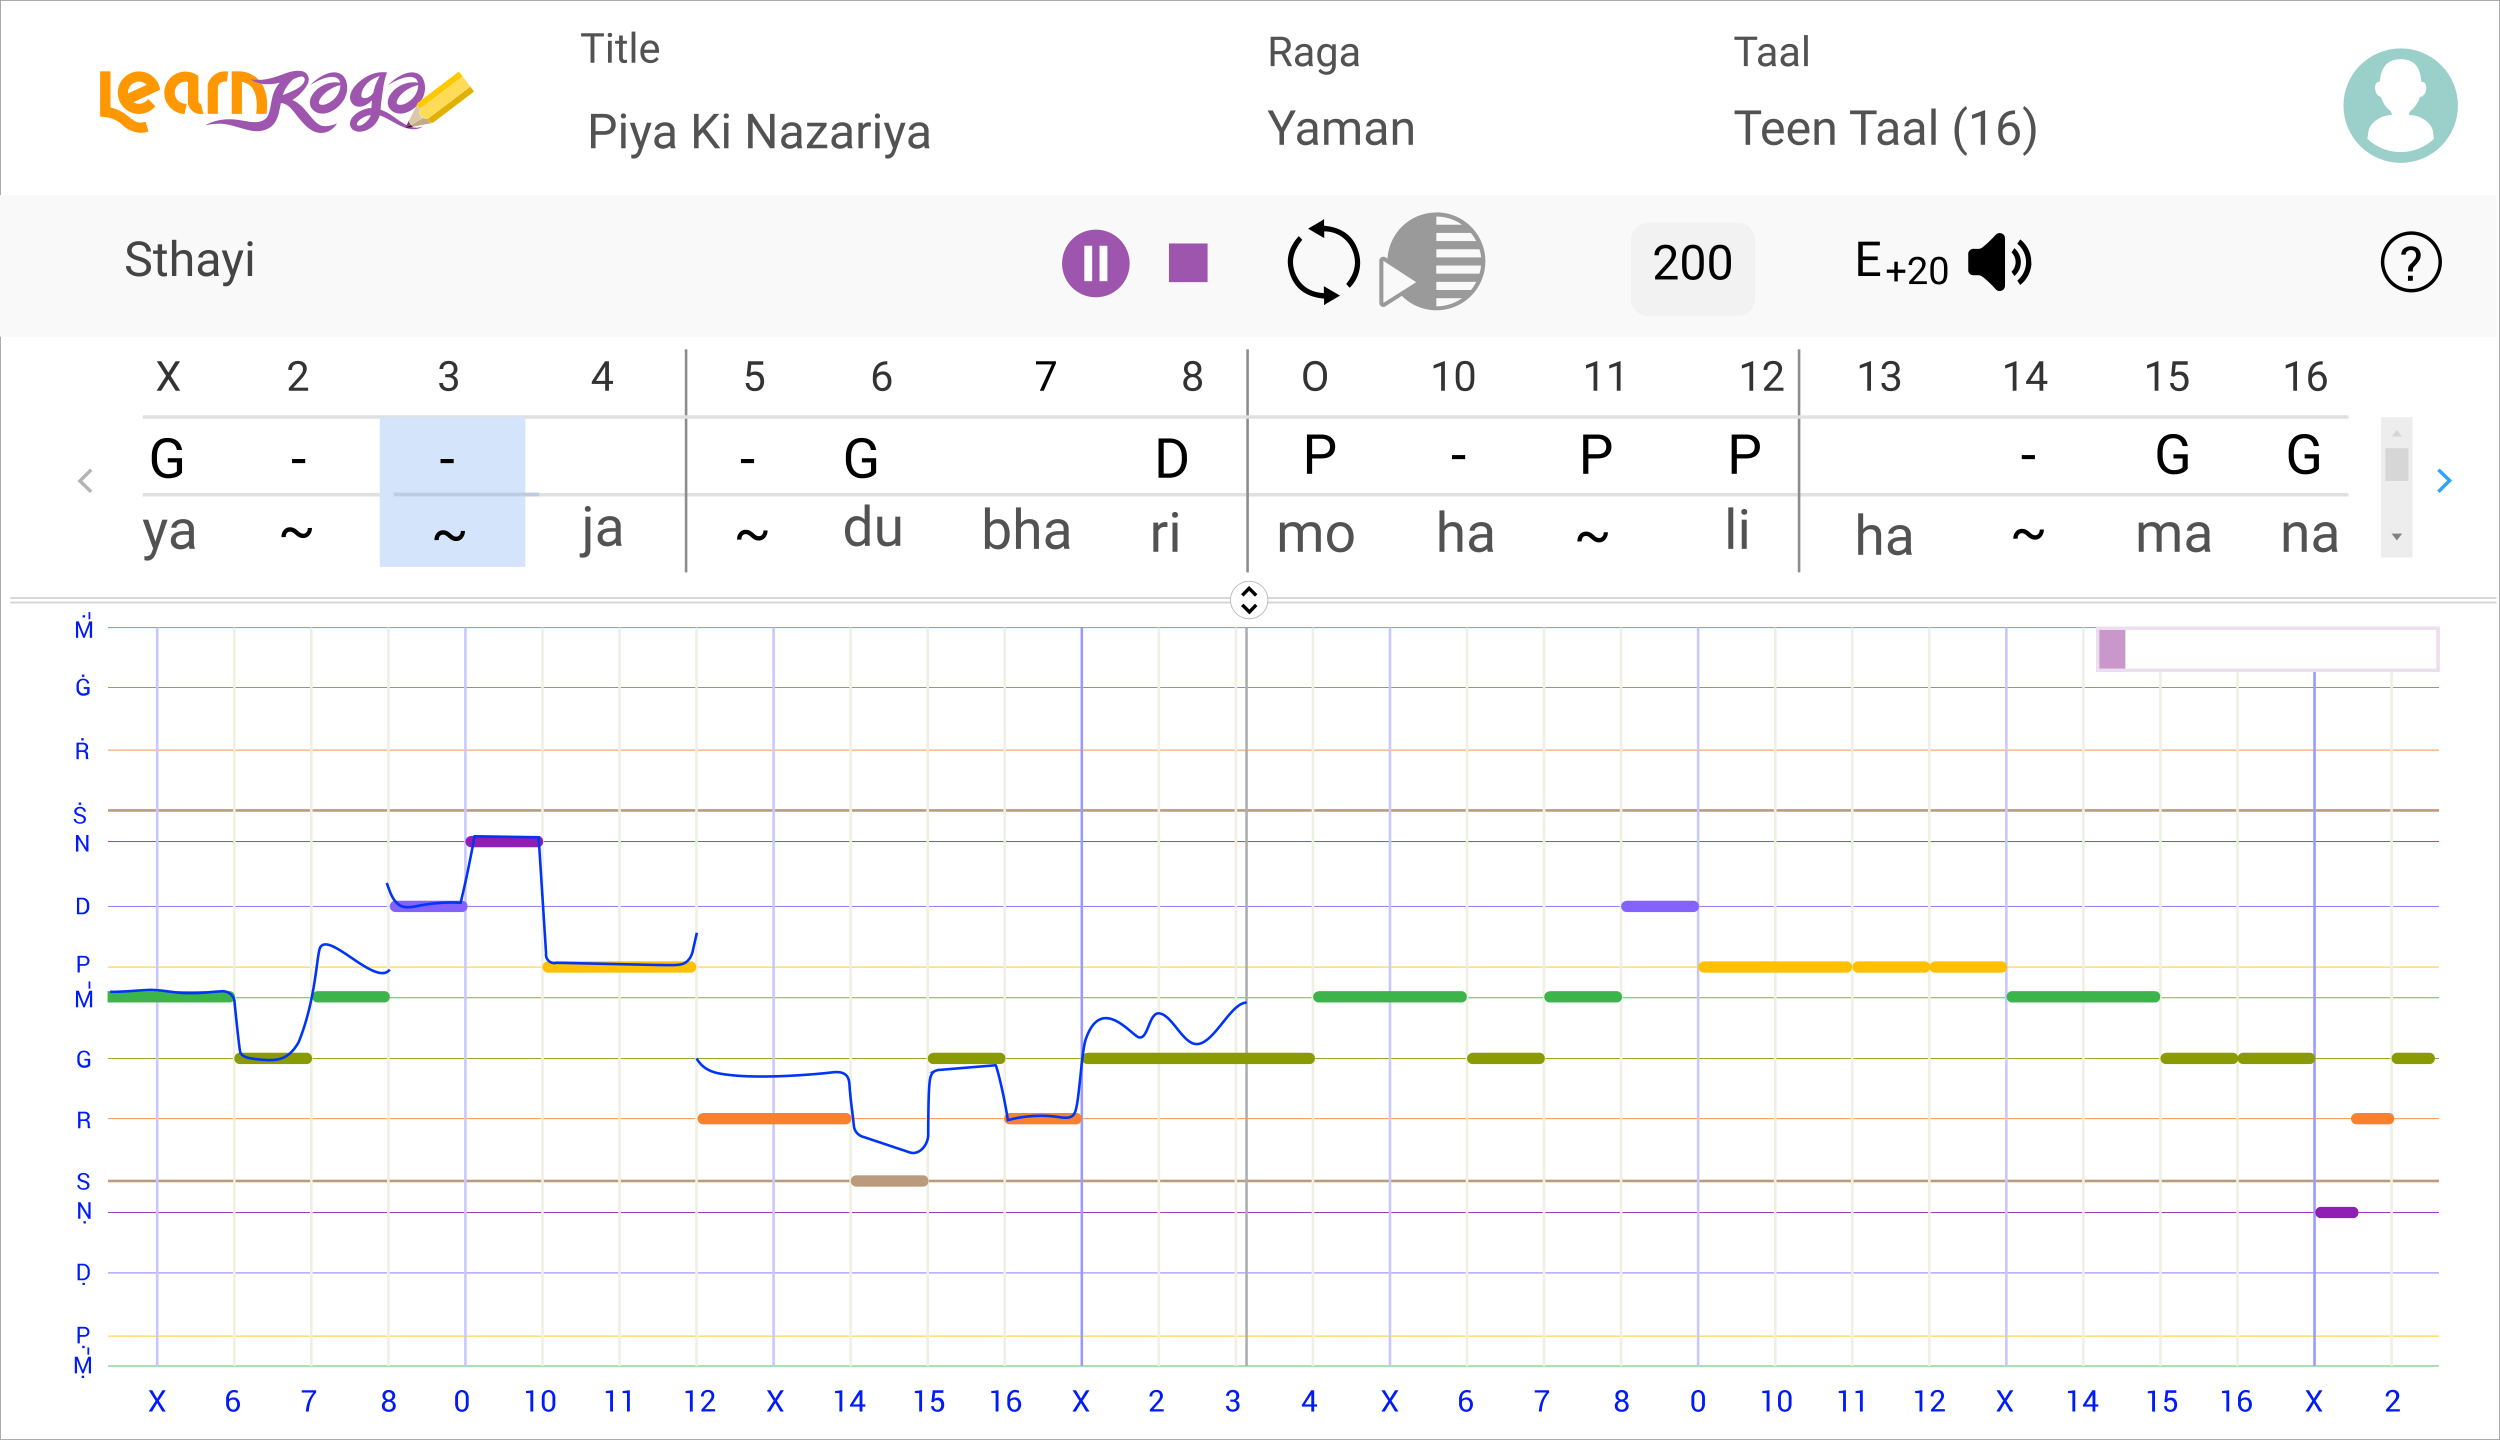 <svg width="724" height="417" fill="none" xmlns="http://www.w3.org/2000/svg"><g clip-path="url(#clip0)"><path d="M724 0H0v417h724V0z" fill="#fff"/><path d="M724 0H0v417h724V0z" stroke="#9E9E9E" stroke-width=".5" stroke-miterlimit="10"/><path d="M695.24 47.16c9.151 0 16.57-7.419 16.57-16.57s-7.419-16.57-16.57-16.57-16.57 7.419-16.57 16.57 7.419 16.57 16.57 16.57z" fill="#9ACFCA"/><path d="M704.57 37.98l.32 2.21a14.001 14.001 0 01-19.3 0l.32-2.21c.54-2.72 3.89-4.67 6.66-4.67h.07a1.509 1.509 0 00-.56-1.33 7.76 7.76 0 01-2.52-3.86 2.382 2.382 0 01-1.62-1.8c-.35-1.22 0-2.4.85-2.63a1 1 0 01.38 0c.31-3.72 1.89-6.54 6-6.54 4.5 0 5.78 2.83 6 6.56a.94.94 0 01.5 0c.82.23 1.2 1.41.85 2.63a2.298 2.298 0 01-1.76 1.83 7.821 7.821 0 01-2.54 3.85 1.455 1.455 0 00-.55 1.31h.22c2.78-.02 6.11 1.93 6.68 4.65z" fill="#fff"/><path d="M41.33 143.28h638.78" stroke="#E0E0E0" stroke-miterlimit="10"/><path d="M198.69 101.17v64.59m162.61-64.59v64.59m159.71-64.59v64.59" stroke="#8C8C8C" stroke-width=".75" stroke-miterlimit="10"/><path d="M41.33 120.77h638.78" stroke="#E0E0E0" stroke-miterlimit="10"/><path d="M152.14 120.75h-42.15v43.43h42.15v-43.43z" fill="#D3E4FB"/><path d="M156.14 142.66h-42.15v1.06h42.15v-1.06z" fill="#BDCCE0"/><path d="M698.68 120.81h-9.12v40.65h9.12v-40.65z" fill="#EDEDED"/><path d="M697.46 129.79h-6.67v9.5h6.67v-9.5zm-3.33-5.33l-1.54 1.97h3.07l-1.53-1.97z" fill="#D6D6D6"/><path d="M694.13 156.5l1.53-1.97h-3.07l1.54 1.97z" fill="#828282"/><path d="M706.16 136.03l3.25 3.13-3.27 3.26" stroke="#2EA3FF" stroke-miterlimit="10"/><path d="M26.39 142.42l-3.25-3.12 3.27-3.27" stroke="#B3B3B3" stroke-miterlimit="10"/><path d="M31.29 181.77h675.05" stroke="#3CB44B" stroke-width=".25" stroke-miterlimit="10"/><path d="M31.29 199.09h675.05" stroke="#8A9A01" stroke-width=".25" stroke-miterlimit="10"/><path d="M31.29 217.22h675.05" stroke="#F58231" stroke-width=".25" stroke-miterlimit="10"/><path d="M31.29 234.7h675.05" stroke="#BA9B7D" stroke-width=".75" stroke-miterlimit="10"/><path d="M31.29 243.73h675.05" stroke="#911EB4" stroke-width=".25" stroke-miterlimit="10"/><path d="M31.29 262.49h675.05" stroke="#8362FD" stroke-width=".25" stroke-miterlimit="10"/><path d="M31.29 280.06h675.05" stroke="#FFC000" stroke-width=".25" stroke-miterlimit="10"/><path d="M31.29 288.96h675.05" stroke="#3CB44B" stroke-width=".25" stroke-miterlimit="10"/><path d="M31.29 306.52h675.05" stroke="#8A9A01" stroke-width=".25" stroke-miterlimit="10"/><path d="M31.29 342.01h675.05" stroke="#BA9B7D" stroke-width=".75" stroke-miterlimit="10"/><path d="M31.29 323.97h675.05" stroke="#F58231" stroke-width=".25" stroke-miterlimit="10"/><path d="M31.29 351.16h675.05" stroke="#911EB4" stroke-width=".25" stroke-miterlimit="10"/><path d="M31.29 368.64h675.05" stroke="#8362FD" stroke-width=".25" stroke-miterlimit="10"/><path d="M31.29 386.93h675.05" stroke="#FFC000" stroke-width=".25" stroke-miterlimit="10"/><path d="M31.29 395.59h675.05" stroke="#3CB44B" stroke-width=".25" stroke-miterlimit="10"/><path d="M45.53 181.77v213.82" stroke="#C8C8FF" stroke-width=".75" stroke-miterlimit="10"/><path d="M67.85 181.77v213.82m22.31-213.82v213.82m22.31-213.82v213.82" stroke="#F0EFE1" stroke-width=".75" stroke-miterlimit="10"/><path d="M134.78 181.77v213.82" stroke="#C8C8FF" stroke-width=".75" stroke-miterlimit="10"/><path d="M157.1 181.77v213.82m22.31-213.82v213.82m22.31-213.82v213.82" stroke="#F0EFE1" stroke-width=".75" stroke-miterlimit="10"/><path d="M224.04 181.77v213.82" stroke="#C8C8FF" stroke-width=".75" stroke-miterlimit="10"/><path d="M246.35 181.77v213.82m22.31-213.82v213.82m22.31-213.82v213.82" stroke="#F0EFE1" stroke-width=".75" stroke-miterlimit="10"/><path d="M313.29 181.77v213.82" stroke="#9B9BFF" stroke-width=".75" stroke-miterlimit="10"/><path d="M335.6 181.77v213.82m22.31-213.82v213.82m22.31-213.82v213.82" stroke="#F0EFE1" stroke-width=".75" stroke-miterlimit="10"/><path d="M402.54 181.77v213.82" stroke="#C8C8FF" stroke-width=".75" stroke-miterlimit="10"/><path d="M424.85 181.77v213.82m22.31-213.82v213.82m22.32-213.82v213.82" stroke="#F0EFE1" stroke-width=".75" stroke-miterlimit="10"/><path d="M491.79 181.77v213.82" stroke="#C8C8FF" stroke-width=".75" stroke-miterlimit="10"/><path d="M514.1 181.77v213.82m22.31-213.82v213.82m22.32-213.82v213.82" stroke="#F0EFE1" stroke-width=".75" stroke-miterlimit="10"/><path d="M581.04 181.77v213.82" stroke="#C8C8FF" stroke-width=".75" stroke-miterlimit="10"/><path d="M603.35 181.77v213.82m22.31-213.82v213.82m22.32-213.82v213.82" stroke="#F0EFE1" stroke-width=".75" stroke-miterlimit="10"/><path d="M670.29 181.77v213.82" stroke="#9B9BFF" stroke-width=".75" stroke-miterlimit="10"/><path d="M692.6 181.77v213.82" stroke="#F0EFE1" stroke-width=".75" stroke-miterlimit="10"/><path d="M361 181.77v213.82" stroke="#ADAEAE" stroke-width=".75" stroke-miterlimit="10"/><path d="M3 173.18h720M3 174.5h720" stroke="#D2D2D2" stroke-width=".5" stroke-miterlimit="10"/><path d="M69.47 304.88h19.34a1.549 1.549 0 011.55 1.55v.18a1.55 1.55 0 01-1.55 1.55H69.47a1.62 1.62 0 01-1.62-1.66 1.62 1.62 0 011.62-1.62z" fill="#8A9A01"/><path d="M203.63 322.32H245a1.55 1.55 0 011.55 1.55v.18a1.55 1.55 0 01-1.55 1.55h-41.37c-.43 0-.842-.171-1.146-.474a1.624 1.624 0 010-2.292 1.624 1.624 0 011.146-.474v-.04zm88.77 0h19.34a1.55 1.55 0 011.55 1.55v.18a1.55 1.55 0 01-1.55 1.55H292.4c-.43 0-.842-.171-1.146-.474a1.624 1.624 0 010-2.292 1.624 1.624 0 011.146-.474v-.04z" fill="#F58231"/><path d="M248 340.37h19.34a1.55 1.55 0 011.55 1.55v.18a1.55 1.55 0 01-1.55 1.55H248a1.634 1.634 0 01-1.143-.477 1.634 1.634 0 01-.477-1.143 1.625 1.625 0 01.991-1.533c.199-.084.413-.127.629-.127z" fill="#BA9B7D"/><path d="M682.47 322.32h9.34a1.55 1.55 0 011.55 1.55v.18a1.55 1.55 0 01-1.55 1.55h-9.34c-.43 0-.842-.171-1.146-.474a1.624 1.624 0 01.003-2.299 1.635 1.635 0 011.153-.477l-.01-.03z" fill="#F58231"/><path d="M672.12 349.5h9.34a1.55 1.55 0 011.55 1.55v.18a1.55 1.55 0 01-1.55 1.55h-9.34a1.628 1.628 0 01-1.146-.474 1.628 1.628 0 01-.474-1.146 1.625 1.625 0 01.991-1.533c.199-.084.413-.127.629-.127z" fill="#911EB4"/><path d="M270.29 304.88h19.34a1.55 1.55 0 011.55 1.55v.18a1.55 1.55 0 01-1.55 1.55h-19.34a1.62 1.62 0 110-3.24v-.04zm156.19 0h19.34a1.55 1.55 0 011.55 1.55v.18a1.55 1.55 0 01-1.55 1.55h-19.34c-.43 0-.842-.171-1.146-.474a1.624 1.624 0 01.003-2.299 1.635 1.635 0 011.153-.477l-.01-.03zm200.81 0h19.34a1.55 1.55 0 011.55 1.55v.18a1.55 1.55 0 01-1.55 1.55h-19.34c-.43 0-.842-.171-1.146-.474a1.624 1.624 0 010-2.291 1.62 1.62 0 011.146-.475v-.04z" fill="#8A9A01"/><path d="M649.6 304.88h19.34a1.55 1.55 0 011.55 1.55v.18a1.55 1.55 0 01-1.55 1.55H649.6a1.631 1.631 0 01-1.147-.496A1.611 1.611 0 01648 306.5c0-.43.171-.842.474-1.146a1.624 1.624 0 011.146-.474h-.02zm44.63 0h9.34a1.55 1.55 0 011.55 1.55v.18a1.55 1.55 0 01-1.55 1.55h-9.34a1.63 1.63 0 01-1.166-.485 1.619 1.619 0 01-.464-1.175 1.617 1.617 0 011.63-1.62zm-379.32 0h64.34a1.55 1.55 0 011.55 1.55v.18a1.55 1.55 0 01-1.55 1.55h-64.34c-.43 0-.842-.171-1.146-.474a1.624 1.624 0 010-2.291 1.62 1.62 0 011.146-.475v-.04z" fill="#8A9A01"/><path d="M92 287.04h19.34a1.545 1.545 0 011.432.957c.078.188.118.389.118.593v.18a1.545 1.545 0 01-.957 1.432 1.545 1.545 0 01-.593.118H92a1.632 1.632 0 01-1.62-1.62 1.618 1.618 0 011.62-1.66zm-60.84 0H66.5a1.549 1.549 0 011.55 1.55v.18a1.55 1.55 0 01-1.55 1.55H31.16" fill="#3CB44B"/><path d="M114.5 260.85h19.34a1.55 1.55 0 011.55 1.55v.18a1.545 1.545 0 01-.957 1.432 1.545 1.545 0 01-.593.118H114.5a1.634 1.634 0 01-1.143-.477 1.634 1.634 0 01-.477-1.143 1.625 1.625 0 01.991-1.533c.199-.084.413-.127.629-.127zm356.6 0h19.34a1.561 1.561 0 011.102.45 1.554 1.554 0 01.458 1.1v.18a1.55 1.55 0 01-1.55 1.55H471.1c-.43 0-.842-.171-1.146-.474a1.624 1.624 0 010-2.291 1.62 1.62 0 011.146-.475v-.04z" fill="#8362FD"/><path d="M136.41 242.08h19.34a1.55 1.55 0 011.55 1.55v.18a1.55 1.55 0 01-1.55 1.55h-19.34a1.62 1.62 0 010-3.24v-.04z" fill="#911EB4"/><path d="M158.72 278.41h41.34a1.55 1.55 0 011.55 1.55v.18a1.55 1.55 0 01-1.55 1.55h-41.34c-.43 0-.842-.171-1.146-.474a1.624 1.624 0 01-.474-1.146 1.632 1.632 0 011.62-1.66z" fill="#FFC000"/><path d="M381.9 287.04h41.34a1.55 1.55 0 011.55 1.55v.18a1.55 1.55 0 01-1.55 1.55H381.9a1.634 1.634 0 01-1.143-.477 1.634 1.634 0 01-.477-1.143c0-.43.171-.842.474-1.146a1.624 1.624 0 011.146-.474v-.04zm200.82 0h41.34a1.55 1.55 0 011.55 1.55v.18a1.55 1.55 0 01-1.55 1.55h-41.34c-.432 0-.847-.172-1.153-.477a1.635 1.635 0 01-.477-1.153 1.62 1.62 0 011.63-1.65z" fill="#3CB44B"/><path d="M493.47 278.41h41.33a1.55 1.55 0 011.55 1.55v.18a1.55 1.55 0 01-1.55 1.55h-41.33c-.432 0-.847-.172-1.153-.477a1.635 1.635 0 01-.477-1.153 1.636 1.636 0 01.47-1.166 1.63 1.63 0 011.16-.484z" fill="#FFC000"/><path d="M538.09 278.41h19.34a1.55 1.55 0 011.55 1.55v.18a1.55 1.55 0 01-1.55 1.55h-19.34c-.432 0-.847-.172-1.153-.477a1.635 1.635 0 010-2.306 1.635 1.635 0 011.153-.477v-.02z" fill="#FFC000"/><path d="M560.35 278.41h19.34a1.55 1.55 0 011.55 1.55v.18a1.55 1.55 0 01-1.55 1.55h-19.34c-.43 0-.842-.171-1.146-.474a1.624 1.624 0 010-2.292 1.624 1.624 0 011.146-.474v-.04z" fill="#FFC000"/><path d="M448.84 287.04h19.34a1.55 1.55 0 011.55 1.55v.18a1.55 1.55 0 01-1.55 1.55h-19.34a1.634 1.634 0 01-1.143-.477 1.634 1.634 0 01-.477-1.143c0-.43.171-.842.474-1.146a1.624 1.624 0 011.146-.474v-.04z" fill="#3CB44B"/><path d="M25.24 201.27c-.34.161-.714.237-1.09.22a1.939 1.939 0 01-1.42-.55 1.888 1.888 0 01-.57-1.42v-1a2 2 0 01.53-1.43 1.818 1.818 0 011.35-.55c.468-.02.928.125 1.3.41a1.37 1.37 0 01.48 1h-.62a1 1 0 00-.32-.69 1.17 1.17 0 00-.83-.27 1.086 1.086 0 00-.89.42 1.6 1.6 0 00-.33 1v1c-.002.367.13.723.37 1a1.249 1.249 0 001 .41c.229.01.457-.027.67-.11a.906.906 0 00.37-.24v-.97h-1v-.52h1.7v1.76a1.468 1.468 0 01-.7.53zm-1.52-5.25v-.66h.72v.66h-.72zm-.91 23.85h-.65v-4.8h1.73c.432-.028.86.096 1.21.35a1.266 1.266 0 01.41 1c.006.228-.06.452-.19.64a1.302 1.302 0 01-.56.43 1 1 0 01.57.42c.118.218.177.463.17.71v.46a1.622 1.622 0 000 .4.61.61 0 00.17.29v.08H25a.52.52 0 01-.16-.33c-.015-.15-.015-.3 0-.45v-.44a.89.89 0 00-.23-.63.81.81 0 00-.61-.23h-1.2l.01 2.1zm1-2.59c.28.025.56-.05.79-.21a.816.816 0 00.24-.64.854.854 0 00-.23-.63 1.001 1.001 0 00-.74-.22h-1.06v1.7h1zm-.29-2.84v-.67h.72v.67h-.72zm.48 22.31a2.088 2.088 0 00-.88-.37 2.869 2.869 0 01-1.19-.54 1.1 1.1 0 01-.42-.88 1.146 1.146 0 01.46-.94c.34-.261.762-.392 1.19-.37a1.76 1.76 0 011.25.43 1.278 1.278 0 01.45 1h-.62a.899.899 0 00-.28-.68 1.1 1.1 0 00-.8-.26 1.12 1.12 0 00-.75.22.697.697 0 00-.25.57.616.616 0 00.28.52c.278.179.586.304.91.37.423.084.819.273 1.15.55a1.197 1.197 0 01.39.91 1.092 1.092 0 01-.47.93 2.07 2.07 0 01-1.24.35 2.15 2.15 0 01-1.27-.39 1.17 1.17 0 01-.54-1H22a.791.791 0 00.34.7c.245.173.54.261.84.25.276.015.55-.058.78-.21a.676.676 0 00.29-.57.73.73 0 00-.25-.59zm-1.21-3.67v-.66h.72v.66h-.72zM25 246.61l-2.31-3.71v3.7H22v-4.79h.65l2.31 3.7v-3.69h.65v4.79H25zm-2.71 13.37h1.48a1.995 1.995 0 011.51.58 1.995 1.995 0 01.57 1.49v.66a2.063 2.063 0 01-.57 1.5 1.994 1.994 0 01-1.51.57h-1.48v-4.8zm.65 4.29h.83a1.309 1.309 0 001-.44c.26-.314.396-.713.38-1.12v-.66a1.67 1.67 0 00-.38-1.12 1.35 1.35 0 00-1-.44h-.83v3.78zm.17 17.35h-.65v-4.8h1.83a1.72 1.72 0 011.2.4 1.51 1.51 0 010 2.09 1.72 1.72 0 01-1.2.39h-1.18v1.92zm1.18-2.43a.868.868 0 00.94-.538.87.87 0 00.06-.382 1 1 0 00-.24-.67.92.92 0 00-.73-.27h-1.21v1.86h1.18zm1.21 29.83c-.343.161-.72.237-1.1.22a1.897 1.897 0 01-1.877-1.218 1.9 1.9 0 01-.123-.782v-1a2 2 0 01.52-1.43 1.818 1.818 0 011.35-.55c.468-.02.928.125 1.3.41a1.37 1.37 0 01.48 1h-.62a1.052 1.052 0 00-.31-.69 1.191 1.191 0 00-.84-.27 1.066 1.066 0 00-.88.42 1.55 1.55 0 00-.34 1v1a1.52 1.52 0 00.38 1.05 1.216 1.216 0 00.95.41c.228.009.455-.025.67-.1a.997.997 0 00.37-.25v-1.09h-1v-.51h1.7v1.86a1.57 1.57 0 01-.63.52zm-2.23 17.72h-.65v-4.8h1.73c.432-.028.86.096 1.21.35a1.266 1.266 0 01.41 1c.007.228-.06.452-.19.64a1.302 1.302 0 01-.56.43 1 1 0 01.56.42c.142.213.219.464.22.72v.45c-.005.138.012.277.05.41a.61.61 0 00.17.29v.08h-.67a.578.578 0 01-.17-.33c-.01-.15-.01-.3 0-.45v-.45a.89.89 0 00-.23-.63.811.811 0 00-.61-.23h-1.2l-.07 2.1zm1-2.59c.28.025.56-.05.79-.21a.816.816 0 00.24-.64.854.854 0 00-.23-.63 1.06 1.06 0 00-.74-.22h-1.06v1.7h1zm.73 18.63a2 2 0 00-.87-.37 2.932 2.932 0 01-1.19-.54 1.076 1.076 0 01-.43-.89 1.152 1.152 0 01.46-.93 2.06 2.06 0 012.45.05 1.298 1.298 0 01.45 1h-.62a.899.899 0 00-.28-.69 1.13 1.13 0 00-.8-.26 1.153 1.153 0 00-.74.22.73.73 0 00-.26.57.626.626 0 00.28.53c.279.177.587.302.91.37.425.08.821.269 1.15.55a1.168 1.168 0 01.4.91 1.108 1.108 0 01-.48.93 2 2 0 01-1.23.35 2.183 2.183 0 01-1.28-.39 1.185 1.185 0 01-.53-1H23a.807.807 0 00.34.7c.251.167.549.251.85.24.272.014.542-.06.77-.21a.656.656 0 00.29-.56.7.7 0 00-.25-.58zm.6 10.18l-2.32-3.71v3.7h-.65v-4.8h.65l2.31 3.71v-3.7h.64v4.8h-.63zm-1.43 1.35v-.66h.71v.66h-.71zm-1.7 11.66h1.47a1.993 1.993 0 011.479.588A2 2 0 0126 368.04v.66a2 2 0 01-2.08 2.07h-1.45v-4.8zm.65 4.29h.82a1.344 1.344 0 001.05-.44 1.62 1.62 0 00.38-1.12v-.67a1.59 1.59 0 00-.38-1.11 1.339 1.339 0 00-1.05-.44h-.82v3.78zm.76 1.86v-.62h.71v.66l-.71-.04zm-.77 16.93h-.65v-4.8h1.83a1.72 1.72 0 011.2.4 1.51 1.51 0 010 2.09 1.72 1.72 0 01-1.2.39h-1.18v1.92zm1.18-2.43a.868.868 0 00.94-.538.87.87 0 00.06-.382 1 1 0 00-.24-.67.92.92 0 00-.73-.27h-1.21v1.86h1.18zm-.48 3.78v-.65h.72v.65h-.72zm.19 6.42l1.53-3.9h.83v4.79h-.64v-1.89l.06-1.95-1.55 3.85h-.43l-1.55-3.84.06 1.94v1.89h-.65v-4.79h.84l1.5 3.9zm-.35 2.25v-.66h.72v.66h-.72zm1.67-8.84h.52v2.09h-.52v-2.09zM47 402.63h1l-2 3.05 2 3.1h-1l-1.47-2.44-1.48 2.44h-1l2-3.1-1.95-3.05h1l1.43 2.4 1.47-2.4zm21.41-.02c.177.038.348.099.51.18l-.17.64a2.386 2.386 0 00-.44-.17 2.018 2.018 0 00-.53-.07 1.279 1.279 0 00-1.06.53 2.22 2.22 0 00-.4 1.38v.1a1.93 1.93 0 01.62-.37 2 2 0 01.75-.13 1.611 1.611 0 011.31.57c.337.402.511.916.49 1.44a2.278 2.278 0 01-.52 1.56 1.749 1.749 0 01-1.39.6 1.949 1.949 0 01-1.5-.65 2.7 2.7 0 01-.59-1.85v-1.18a2.78 2.78 0 01.66-1.92 2.083 2.083 0 011.63-.73c.212-.001.424.022.63.07zm-1.64 2.89a1.17 1.17 0 00-.45.46v.5c-.03.465.097.926.36 1.31a1.086 1.086 0 00.9.46.885.885 0 00.79-.43 1.93 1.93 0 00.29-1.08 1.55 1.55 0 00-.31-1 1.002 1.002 0 00-.85-.39 1.417 1.417 0 00-.73.17zm23.28.14c-.288.801-.48 1.634-.57 2.48l-.06.66h-.84l.07-.66a9.09 9.09 0 01.69-2.6c.368-.804.839-1.557 1.4-2.24h-3.35v-.65h4.16v.65a8.712 8.712 0 00-1.5 2.36zm24.11-.56c-.186.246-.44.434-.73.54.336.103.632.305.85.58.215.258.329.585.32.92a1.562 1.562 0 01-.55 1.3 2.243 2.243 0 01-1.45.45 2.207 2.207 0 01-1.45-.45 1.563 1.563 0 01-.55-1.3 1.42 1.42 0 01.31-.92c.216-.273.509-.474.84-.58a1.633 1.633 0 01-.72-.54 1.428 1.428 0 01-.26-.85 1.602 1.602 0 01.5-1.25c.37-.306.841-.463 1.32-.44.482-.018.954.138 1.33.44a1.56 1.56 0 01.51 1.25c.007.306-.088.605-.27.85zm-.72 1.19a1.248 1.248 0 00-1.69 0 1.126 1.126 0 00-.32.83 1.086 1.086 0 00.32.82c.233.208.538.315.85.3a1.21 1.21 0 00.85-.3.998.998 0 00.32-.82 1.098 1.098 0 00-.33-.83zm-.13-2.77a.91.91 0 00-.72-.31.944.944 0 00-.71.29 1.064 1.064 0 00-.28.77.992.992 0 00.28.75.995.995 0 001.44 0 .995.995 0 00.28-.75 1 1 0 00-.29-.75zm21.9 4.74a1.741 1.741 0 01-.641.483 1.74 1.74 0 01-.789.147 1.788 1.788 0 01-1.44-.63 2.738 2.738 0 01-.53-1.8v-1.46a2.772 2.772 0 01.53-1.81 1.953 1.953 0 012.87 0c.379.524.563 1.164.52 1.81v1.46a2.72 2.72 0 01-.52 1.8zm-.6-4.64a1.06 1.06 0 00-1.67 0 2 2 0 00-.29 1.2v1.81c-.027.42.074.839.29 1.2a.994.994 0 00.84.41.998.998 0 00.84-.41c.212-.363.309-.781.28-1.2v-1.81a2.079 2.079 0 00-.29-1.2zm18.98 5.18v-5.34h-1.26v-.6l2.1-.23v6.15l-.84.02zm6.71-.54a1.953 1.953 0 01-2.87 0 2.738 2.738 0 01-.53-1.8v-1.46a2.772 2.772 0 01.53-1.81 1.945 1.945 0 012.211-.465c.246.108.467.267.649.465.383.523.57 1.163.53 1.81v1.46a2.72 2.72 0 01-.52 1.8zm-.6-4.64a.994.994 0 00-.84-.41.998.998 0 00-.84.41c-.216.361-.317.78-.29 1.2v1.81c-.029.422.076.842.3 1.2a1.06 1.06 0 001.67 0c.216-.361.317-.78.29-1.2v-1.81a2.079 2.079 0 00-.29-1.2zm16.99 5.18v-5.34h-1.26v-.6l2.09-.23v6.15l-.83.02zm4.88 0v-5.34h-1.26v-.6l2.09-.23v6.15l-.83.02zm18.22 0v-5.34h-1.26v-.6l2.09-.23v6.15l-.83.02zm3.33 0v-.57l2-2.24c.28-.305.525-.64.73-1 .125-.22.19-.468.19-.72a1.157 1.157 0 00-.27-.78.88.88 0 00-.71-.32 1.22 1.22 0 00-.94.33 1.32 1.32 0 00-.3.92H203a1.737 1.737 0 01.53-1.34c.205-.187.445-.331.706-.423.261-.093.537-.133.814-.117a1.814 1.814 0 011.32.48 1.676 1.676 0 01.49 1.24 2.006 2.006 0 01-.29 1 6.525 6.525 0 01-.84 1.09l-1.62 1.76h3v.65l-3.99.04zm22.88-6.15h1l-2 3.05 2 3.1h-1l-1.47-2.44-1.48 2.44h-1l2-3.1-1.95-3.05h1l1.43 2.4 1.47-2.4zm17.1 6.15v-5.34h-1.26v-.6l2.09-.23v6.15l-.83.02zm7.5-2.07v.65h-.85v1.42h-.82v-1.42h-2.77v-.47l2.72-4.26h.87v4.08h.85zm-1.67 0v-2.89l-.08.21-1.77 2.68h1.85zm17.27 2.07v-5.34h-1.26v-.6l2.09-.23v6.15l-.83.02zm3.92-6.15h3.08v.74h-2.37l-.2 1.73c.129-.103.274-.184.43-.24.175-.07.361-.107.55-.11a1.664 1.664 0 011.34.56c.341.427.516.964.49 1.51a2.181 2.181 0 01-.5 1.49 1.845 1.845 0 01-1.45.56 2 2 0 01-1.3-.43 1.469 1.469 0 01-.5-1.25h.75a1.003 1.003 0 001 1.06 1.002 1.002 0 00.82-.37c.206-.291.308-.644.29-1a1.548 1.548 0 00-.29-1 .998.998 0 00-.82-.38 1.326 1.326 0 00-.71.15.82.82 0 00-.32.45l-.69-.08.4-3.39zm18.21 6.15v-5.34h-1.26v-.6l2.1-.23v6.15l-.84.02zm6.31-6.17c.18.04.354.1.52.18l-.18.64a2.062 2.062 0 00-.96-.24 1.285 1.285 0 00-1.07.53 2.22 2.22 0 00-.4 1.38v.1a2 2 0 011.37-.5 1.596 1.596 0 011.31.57c.337.402.511.916.49 1.44a2.28 2.28 0 01-.52 1.56 1.745 1.745 0 01-1.39.6 2.003 2.003 0 01-1.5-.65 2.7 2.7 0 01-.59-1.85v-1.18c-.03-.7.206-1.386.66-1.92a2.117 2.117 0 011.62-.77c.217.009.432.046.64.11zM293 405.5a1.196 1.196 0 00-.46.46v.5c-.03.465.097.926.36 1.31a1.093 1.093 0 00.9.46.892.892 0 00.458-.107.892.892 0 00.342-.323c.198-.325.295-.7.28-1.08a1.55 1.55 0 00-.31-1 1 1 0 00-.85-.39 1.37 1.37 0 00-.72.17zm21.53-2.87h1l-2 3.05 2 3.1h-1l-1.48-2.44-1.48 2.44h-1l2-3.1-1.95-3.05h1l1.43 2.4 1.48-2.4zm18.47 6.15v-.57l2-2.24c.28-.305.525-.64.73-1 .125-.22.19-.468.19-.72a1.197 1.197 0 00-.26-.78.898.898 0 00-.72-.32 1.22 1.22 0 00-.94.33 1.32 1.32 0 00-.3.92h-.8a1.784 1.784 0 01.53-1.34 2.1 2.1 0 011.52-.54 1.783 1.783 0 011.32.48 1.676 1.676 0 01.5 1.24c-.006.355-.11.701-.3 1a6.525 6.525 0 01-.84 1.09l-1.63 1.78h3v.65l-4 .02zm24-3.46a1 1 0 00.78-.28 1.18 1.18 0 00.23-.77 1.13 1.13 0 00-.26-.8 1 1 0 00-.78-.28 1.09 1.09 0 00-.78.29.996.996 0 00-.29.76h-.8a1.498 1.498 0 01.51-1.18 1.907 1.907 0 011.39-.56c.497-.026.985.135 1.37.45a1.69 1.69 0 01.5 1.3c-.002.27-.082.534-.23.76a1.48 1.48 0 01-.69.58c.324.088.605.29.79.57.153.264.232.565.23.87a1.665 1.665 0 01-.56 1.32 2.001 2.001 0 01-1.41.48 2.129 2.129 0 01-1.39-.45 1.485 1.485 0 01-.53-1.24h.8a.993.993 0 00.3.77c.221.2.512.304.81.29a1.15 1.15 0 00.83-.29 1.114 1.114 0 00.3-.85 1.188 1.188 0 00-.26-.84 1.161 1.161 0 00-.84-.27h-.73v-.65l.71.02zm24.43 1.39v.65h-.85v1.42h-.83v-1.42H377v-.47l2.71-4.26h.88v4.08h.84zm-1.68 0v-2.89l-.08.21-1.77 2.68h1.85zm24.25-4.08h1l-2 3.05 2 3.1h-1l-1.47-2.44-1.48 2.44h-1l2-3.1-2-3.05h1l1.43 2.4 1.52-2.4zm21.47-.02c.177.038.348.099.51.18l-.18.64a2.016 2.016 0 00-.96-.24 1.281 1.281 0 00-1.06.53 2.22 2.22 0 00-.4 1.38v.1a1.88 1.88 0 01.61-.37 2.13 2.13 0 01.75-.13 1.63 1.63 0 011.32.57c.337.402.511.916.49 1.44a2.28 2.28 0 01-.52 1.56 1.76 1.76 0 01-1.4.6 1.929 1.929 0 01-1.49-.65 2.651 2.651 0 01-.59-1.85v-1.18c-.03-.7.206-1.386.66-1.92a2.081 2.081 0 011.63-.73c.212-.001.423.022.63.07zm-1.64 2.89a1.17 1.17 0 00-.45.46v.5c-.033.464.09.925.35 1.31a1.093 1.093 0 00.9.46.894.894 0 00.8-.43 1.93 1.93 0 00.29-1.08 1.607 1.607 0 00-.31-1 .996.996 0 00-.85-.39 1.397 1.397 0 00-.73.17zm23.28.14a10.72 10.72 0 00-.57 2.48l-.07.66h-.83l.07-.66a9.09 9.09 0 01.69-2.6c.368-.804.839-1.557 1.4-2.24h-3.35v-.65h4.16v.65a8.7 8.7 0 00-1.5 2.36zm24.11-.56c-.186.246-.44.434-.73.54.334.105.63.307.85.58.211.26.324.585.32.92a1.583 1.583 0 01-.56 1.3 2.208 2.208 0 01-1.44.45 2.247 2.247 0 01-1.46-.45 1.597 1.597 0 01-.55-1.3c-.004-.335.109-.66.32-.92a1.7 1.7 0 01.84-.58 1.529 1.529 0 01-.72-.54 1.363 1.363 0 01-.26-.85 1.576 1.576 0 01.108-.682c.087-.216.221-.41.392-.568.37-.306.841-.463 1.32-.44.482-.018.954.138 1.33.44a1.56 1.56 0 01.51 1.25c.007.306-.088.605-.27.85zm-.72 1.19a1.177 1.177 0 00-.85-.33 1.125 1.125 0 00-1.089.711 1.092 1.092 0 00-.071.449.998.998 0 00.32.82c.233.208.538.315.85.3a1.21 1.21 0 00.85-.3 1.083 1.083 0 00.32-.82 1.098 1.098 0 00-.33-.83zm-.13-2.77a.925.925 0 00-.72-.31.995.995 0 00-.72.29 1.102 1.102 0 00-.27.77.995.995 0 00.28.75 1.004 1.004 0 00.72.29.995.995 0 00.72-.29.995.995 0 00.28-.75 1 1 0 00-.29-.75zm22.86 4.74a1.741 1.741 0 01-.641.483 1.74 1.74 0 01-.789.147 1.788 1.788 0 01-1.44-.63 2.738 2.738 0 01-.53-1.8v-1.46a2.772 2.772 0 01.53-1.81 1.956 1.956 0 012.219-.465c.247.108.468.267.651.465.379.524.563 1.164.52 1.81v1.46a2.72 2.72 0 01-.52 1.8zm-.6-4.64a1.06 1.06 0 00-1.67 0 2 2 0 00-.29 1.2v1.81a2 2 0 00.29 1.2.994.994 0 00.84.41.939.939 0 00.83-.41 2 2 0 00.29-1.2v-1.81a2.079 2.079 0 00-.29-1.2zm18.98 5.18v-5.34h-1.26v-.6l2.1-.23v6.15l-.84.02zm6.71-.54a1.953 1.953 0 01-2.87 0 2.738 2.738 0 01-.53-1.8v-1.46a2.772 2.772 0 01.53-1.81 1.945 1.945 0 012.211-.465c.246.108.467.267.649.465.388.52.576 1.163.53 1.81v1.46a2.72 2.72 0 01-.52 1.8zm-.6-4.64a1.065 1.065 0 00-.84-.407 1.065 1.065 0 00-.84.407 2.092 2.092 0 00-.28 1.2v1.81a2 2 0 00.29 1.2 1.06 1.06 0 001.67 0c.216-.361.317-.78.29-1.2v-1.81a2.079 2.079 0 00-.29-1.2zm16.03 5.18v-5.34h-1.26v-.6l2.09-.23v6.15l-.83.02zm4.88 0v-5.34h-1.26v-.6l2.09-.23v6.15l-.83.02zm17.26 0v-5.34h-1.26v-.6l2.09-.23v6.15l-.83.02zm3.33 0v-.57l2-2.24c.284-.302.529-.638.73-1 .127-.219.196-.467.2-.72a1.157 1.157 0 00-.27-.78.911.911 0 00-.71-.32 1.21 1.21 0 00-.94.33 1.33 1.33 0 00-.31.92h-.8a1.7 1.7 0 01.53-1.34 2.06 2.06 0 011.52-.54 1.814 1.814 0 011.32.48 1.676 1.676 0 01.49 1.24c-.006.355-.11.701-.3 1-.24.39-.518.755-.83 1.09l-1.62 1.76h3v.65l-4.01.04zm22.86-6.15h1l-2 3.05 2 3.1h-1l-1.47-2.44-1.48 2.44h-1l2-3.1-1.95-3.05h1l1.43 2.4 1.47-2.4zm18.08 6.15v-5.34h-1.26v-.6l2.09-.23v6.15l-.83.02zm7.5-2.07v.65h-.85v1.42H606v-1.42h-2.77v-.47l2.71-4.26h.88v4.08h.84zm-1.67 0v-2.89l-.08.21-1.77 2.68h1.85zm17.26 2.07v-5.34l-1.25.06v-.6l2.09-.23v6.15l-.84-.04zm3.93-6.15h3.08v.74h-2.37l-.21 1.73a1.71 1.71 0 01.44-.24c.175-.07.361-.107.55-.11a1.679 1.679 0 011.34.56c.339.428.509.965.48 1.51a2.18 2.18 0 01-.49 1.49 1.86 1.86 0 01-.663.44 1.87 1.87 0 01-.787.12 1.941 1.941 0 01-1.3-.43 1.476 1.476 0 01-.5-1.25h.75a.996.996 0 00.29.78.995.995 0 00.75.28 1.002 1.002 0 00.82-.37c.202-.293.304-.644.29-1a1.548 1.548 0 00-.29-1 .998.998 0 00-.82-.38 1.288 1.288 0 00-.71.15.779.779 0 00-.32.45l-.69-.08.36-3.39zm17.57 6.15v-5.34h-1.26v-.6l2.09-.23v6.15l-.83.02zm6.31-6.17c.177.038.348.099.51.18l-.17.64a2.397 2.397 0 00-.44-.17 2.02 2.02 0 00-.53-.07 1.281 1.281 0 00-1.06.53 2.22 2.22 0 00-.4 1.38v.1c.182-.161.392-.287.62-.37a2 2 0 01.75-.13 1.613 1.613 0 011.31.57c.337.402.511.916.49 1.44a2.28 2.28 0 01-.52 1.56 1.745 1.745 0 01-1.39.6 1.95 1.95 0 01-.822-.159 1.953 1.953 0 01-.678-.491 2.651 2.651 0 01-.59-1.85v-1.18c-.03-.7.206-1.386.66-1.92a2.081 2.081 0 011.63-.73c.212-.001.423.022.63.07zm-1.64 2.89a1.17 1.17 0 00-.45.46v.5c-.03.465.097.926.36 1.31a1.093 1.093 0 00.9.46.885.885 0 00.79-.43 1.93 1.93 0 00.29-1.08 1.55 1.55 0 00-.31-1 .996.996 0 00-.85-.39 1.419 1.419 0 00-.73.17zm22.17-2.87h1l-2 3.05 2 3.1h-1l-1.47-2.44-1.48 2.44h-1l2-3.1-1.95-3.05h1l1.43 2.4 1.47-2.4zm19.41 6.15v-.57l2-2.24c.28-.305.525-.64.73-1 .125-.22.19-.468.19-.72a1.199 1.199 0 00-.26-.78.898.898 0 00-.72-.32 1.22 1.22 0 00-.94.33 1.32 1.32 0 00-.3.92h-.8a1.784 1.784 0 01.53-1.34 2.084 2.084 0 011.57-.56 1.808 1.808 0 011.33.48 1.697 1.697 0 01.49 1.24c-.006.355-.11.701-.3 1a6.525 6.525 0 01-.84 1.09l-1.68 1.8h3v.65l-4 .02z" fill="#001BF9"/><path d="M706.04 181.94h-98.58v12.19h98.58v-12.19z" fill="#fff"/><path d="M705.54 182.44v11.19H608v-11.19h97.58-.04zm1.04-1H607v13.19h99.58v-13.19z" fill="#EDDEEE"/><path d="M615.5 182.44h-7.54v11.19h7.54v-11.19z" fill="#C998CA"/><path d="M24.33 290.82l1.53-3.9h.83v4.79h-.65v-1.89l.07-1.95-1.56 3.85h-.43l-1.55-3.84.06 1.94v1.89H22v-4.79h.83l1.5 3.9zm1.32-6.59h.51v2.09h-.51v-2.09zm-1.32-100.41l1.51-3.86h.83v4.75H26v-1.88l.07-1.93-1.54 3.81h-.43l-1.53-3.8.06 1.92v1.88H22v-4.75h.82l1.51 3.86zm-.41-5v-.66h.71v.66h-.71zm1.72-1.56h.51v2.07h-.51v-2.07z" fill="#001BF9"/><path d="M361.77 179.19a5.42 5.42 0 10-.001-10.841 5.42 5.42 0 00.001 10.841z" fill="#fff" stroke="#B5B5B5" stroke-width=".25" stroke-miterlimit="10"/><path d="M359.76 172.43l1.97-2.04 2.06 2.05m0 2.74l-1.97 2.05-2.06-2.06" stroke="#000" stroke-miterlimit="10"/><path d="M31.9 287.21c2.16.14 8.31-.38 10.48-.5 3.58-.21 7.13.67 10.7.87a55.98 55.98 0 007.66-.25l3.43-.26a3.54 3.54 0 013.7 2.62s1.41 14.25 1.72 15.06c.46 1.2 2 1.58 3.19 1.77 1.19.19 2.39.33 3.6.41 4 .27 7.19 0 10.12-5.14 4.93-12.29 5.14-24.33 6.14-27.22 2.43-5.36 16.19 11.45 20.24 6.22m-.88-25.1c.93 2.48 1.46 4.68 3.43 6.25 1.34 1.08 3.5.84 5.19.49a50.769 50.769 0 0112.78-1c1.43-5.94 2.18-9.44 4.05-19.23l18.54.3 2.16 33.67a2.417 2.417 0 001.881 2.689c.393.086.802.073 1.189-.039l29.65.65c1.57 0 3.14.07 4.7 0 1.94-.07 3.11-.42 4.22-2 .47-.765.786-1.614.93-2.5l1.09-4.84m-.09 36.37c.74 1.21 2.21 3.54 6.55 4.37 10 1.92 28.34.21 32.4-.27 1.49-.18 3.19-.29 4.29.72s1 2.61 1.13 4.05c.43 4.82.77 6.63 1.21 10.83a3.714 3.714 0 002.87 3.09l13.43 4.49c2.79.77 5.23-2.35 5.22-5.24 0-4.35.06-12.27.4-15.15.13-1.17.37-2.51 1.38-3.13a3.83 3.83 0 011.77-.44l15.95-1.32c.3 0 2.45 8.54 3.56 15.9a36.663 36.663 0 0115-.86c1.4.21 3.09.41 4-.67a3.93 3.93 0 00.7-1.59c1.09-4 1.74-17.9 3-20.71 4.25-11.57 11.83-2.31 14.84-.33 3.09 1.67 3.16-7 6.22-6.77 3.67.28 6.82 8.63 10.72 8.89 5.1.34 9.95-12 14.68-12" stroke="#0034F7" stroke-width=".75" stroke-miterlimit="10"/><path d="M42.21 35.396v-.12h-.11a5.29 5.29 0 01-1.42.23c-1.26 0-2.06-.64-3.28-1.6a12.421 12.421 0 00-5.4-2.78v-10.46h-3v13.11h.11l1.23.11a8.92 8.92 0 015.18 2.36 8 8 0 005.11 2.22 8.133 8.133 0 002.22-.33h.12v-.11l-.76-2.63z" fill="#FF9700"/><path d="M45.97 24.546a6.15 6.15 0 10-1.04 6.31l.07-.09-.08-.08-1.92-1.92-.1-.1-.09.11a3.21 3.21 0 01-4.18.83l5-2.34 2.64-1.24h.08v-.09a5.89 5.89 0 00-.38-1.39zm-8.91 2.3a3.2 3.2 0 015.43-2.3l-5.43 2.54v-.24zm21.29 3.82l-.12-.51v-.11h-.11c-.12 0-.42-.06-.68-.58v-7.5h-.05a6.1 6.1 0 00-3.7-1.23 6.14 6.14 0 00-.32 12.27h.1v-.1l.56-2.71v-.16h-.41a3.2 3.2 0 010-6.39c.27.001.54.038.8.11v6.36l.09.23a4.21 4.21 0 001.56 2.06c.59.4 1.287.615 2 .62.23 0 .457-.027.68-.08h.12v-.12l-.52-2.16zm6.99-10a5.22 5.22 0 00-5.13 3.63l-.06.2v8.48h2.95v-8a2 2 0 011.31-1.23c.323-.107.66-.157 1-.15h.31v-.11l.33-2.69v-.12h-.12a3.848 3.848 0 00-.59-.01zm9.8 2.7a8 8 0 00-6.41-2.7h-1.62v12.31h2.95v-9.23a4.49 4.49 0 012.82 1.52c2.16 2.55 1.32 7.52 1.31 7.57v.14h3v-.1c.02-.21 1.02-5.9-2.05-9.51z" fill="#FF9700"/><path d="M100.53 25.056c0-.23 0-.45-.07-.67-.07-.22-.09-.44-.15-.67a4.266 4.266 0 00-.6-1.31 3.29 3.29 0 00-1.11-1 3.669 3.669 0 00-1.39-.43 5.329 5.329 0 00-1.33.06 6.993 6.993 0 00-1.21.33c-.38.137-.75.297-1.11.48a14.39 14.39 0 00-3.73 2.82 18.746 18.746 0 014.09-2 7.906 7.906 0 012.1-.39 2.86 2.86 0 011.74.43c.203.16.37.361.49.59.105.212.182.437.23.67a6.145 6.145 0 00-1.36-.13 7.517 7.517 0 00-2.48.43c-.406.135-.8.302-1.18.5-.382.201-.75.429-1.1.68a7.528 7.528 0 00-1.87 1.94 4.919 4.919 0 00-.62 1.39 3.322 3.322 0 00-.12.87 3.06 3.06 0 00.15 1c.05.168.12.33.21.48 0 .08.09.15.14.23l.13.18c.186.239.405.451.65.63a3.581 3.581 0 001.61.67 4.77 4.77 0 001.56 0 6.344 6.344 0 001.36-.41 8.143 8.143 0 002.26-1.44 8.74 8.74 0 001.7-2c.225-.384.42-.785.58-1.2a6.31 6.31 0 00.43-2.73zm-2 0c-.012.31-.058.62-.14.92a6.05 6.05 0 01-2.14 3.13 6.75 6.75 0 01-1.65 1c-.5.207-1.042.286-1.58.23a1.061 1.061 0 01-.49-.21.912.912 0 01-.17-.17v-.05a.83.83 0 010-.43 3.5 3.5 0 01.28-.72 6.658 6.658 0 011.17-1.49 7.11 7.11 0 01.77-.67c.265-.217.546-.415.84-.59a9.09 9.09 0 013.14-1.34c.01.17.01.3.01.43l-.04-.04zm24.54 0a5.899 5.899 0 00-.22-1.34 4.48 4.48 0 00-.59-1.31 3.318 3.318 0 00-1.12-1 3.617 3.617 0 00-1.39-.43 5.23 5.23 0 00-1.32.06c-.413.07-.818.18-1.21.33a9.877 9.877 0 00-1.12.48 14.558 14.558 0 00-3.73 2.82 18.764 18.764 0 014.09-2 7.915 7.915 0 012.1-.39 2.86 2.86 0 011.74.43c.205.157.373.359.49.59.109.21.187.436.23.67a6.15 6.15 0 00-1.36-.13 7.572 7.572 0 00-2.48.43 9.28 9.28 0 00-1.18.5c-.38.204-.748.43-1.1.68a7.332 7.332 0 00-1.86 1.94 4.657 4.657 0 00-.63 1.39 3.814 3.814 0 00-.12.87 3.06 3.06 0 00.15 1c.058.165.128.325.21.48 0 .08.09.15.14.23l.13.18c.191.234.41.446.65.63a3.572 3.572 0 001.62.67 4.781 4.781 0 001.56 0 6.68 6.68 0 001.36-.41 8.14 8.14 0 002.26-1.44 8.449 8.449 0 001.69-2 7.46 7.46 0 00.59-1.2 6.67 6.67 0 00.35-1.31c.077-.47.1-.946.07-1.42zm-2 0c-.012.31-.059.62-.14.92a6.049 6.049 0 01-2.14 3.13 6.577 6.577 0 01-1.65 1 3.228 3.228 0 01-1.58.23 1.102 1.102 0 01-.49-.21 1.358 1.358 0 01-.17-.17v-.05a.87.87 0 010-.43 2.65 2.65 0 01.31-.81 6.117 6.117 0 011.17-1.49c.237-.242.491-.466.76-.67a7.08 7.08 0 01.85-.59 9 9 0 013.12-1.25c0 .17.01.3 0 .43l-.04-.04z" fill="#9D55AD"/><path d="M122.33 36.756a.12.12 0 00-.12-.09c-.409.15-.836.248-1.27.29a5.46 5.46 0 01-1.28-.07 8.136 8.136 0 01-2.41-.93c-1.54-.84-2.95-2-4.52-3-.8-.477-1.644-.876-2.52-1.19.07-.89.15-1.75.26-2.61.11-.86.22-1.72.34-2.57.12-.85.25-1.69.41-2.52.08-.414.17-.824.27-1.23.166-.631.377-1.25.63-1.85a9.383 9.383 0 00-3.42.18 11.62 11.62 0 00-2.6 1.08c-.4.23-.8.48-1.19.75l-.56.43c-.19.15-.37.31-.55.47-.18.16-.35.33-.52.5l-.5.55a8.35 8.35 0 00-.87 1.3 4.38 4.38 0 00-.53 1.81c-.016.416.056.832.21 1.22.09.204.201.398.33.58a3 3 0 00.43.45c.331.278.726.47 1.15.56a3 3 0 001.1 0 4.452 4.452 0 001.6-.6 7.182 7.182 0 001.54-1.22c-.08.76-.13 1.52-.18 2.26h-.6a8.745 8.745 0 00-2.88 1c-.462.26-.898.564-1.3.91a6.584 6.584 0 00-.59.59c-.196.24-.37.498-.52.77-.181.333-.29.701-.32 1.08a1.9 1.9 0 00.06.7c.064.245.168.479.31.69.134.19.296.358.48.5a2.6 2.6 0 00.52.31c.316.146.654.24 1 .28a5.005 5.005 0 001.8-.21 6.636 6.636 0 001.53-.69 6.698 6.698 0 002.32-2.38c.256-.455.447-.943.57-1.45.661.229 1.303.51 1.92.84.79.4 1.57.85 2.37 1.28.807.455 1.638.866 2.49 1.23a8.94 8.94 0 002.76.68 5 5 0 002.73-.63.118.118 0 00.067-.008.117.117 0 00.053-.042zm-17.67-9c-.11-1.17 1-4.38 5.33-5.73-.16.24-.56 1.07-.69 1.32a11.99 11.99 0 00-1 2.72l-.18.79c-1.05 1.7-3.32 2.04-3.46.9zm-1.25 8.45c-.55-.85 2-2.69 3.91-2.88.01 1.05-2.78 3.83-3.91 2.88zm-5.87-.42c-.43.14-.84.3-1.24.42l-.31.08-.29.08-.59.11a5.503 5.503 0 01-1.1.06 2.716 2.716 0 01-.51-.08h-.24l-.23-.08a5.308 5.308 0 01-1.68-1.12 20.881 20.881 0 01-1.58-1.73c-.53-.63-1.07-1.31-1.68-2a12.365 12.365 0 00-2.11-1.86 6.32 6.32 0 00-1.34-.7c.16-.09.31-.19.46-.29a13.196 13.196 0 002.76-2.52 8.696 8.696 0 001.1-1.58c.167-.316.291-.652.37-1a2.48 2.48 0 000-1.15 2.11 2.11 0 00-.22-.56 2 2 0 00-.14-.25 2.24 2.24 0 00-.19-.24 2.282 2.282 0 00-1-.67 3.915 3.915 0 00-1.09-.19 8.02 8.02 0 00-1 0c-1.18.15-2.335.45-3.44.89-1.06.39-2.11.77-3.16 1.07-1.052.305-2.13.513-3.22.62-.56.04-1.12.04-1.68 0-.56 0-1.13-.07-1.72-.15a8.528 8.528 0 003.34 1.31c1.207.18 2.433.18 3.64 0 .54-.07 1.07-.17 1.59-.28a7.454 7.454 0 00-1 1.28 9.873 9.873 0 00-1 2.3 21.66 21.66 0 00-.52 2.31c-.13.75-.26 1.46-.42 2.11a6.56 6.56 0 01-.63 1.71 3.53 3.53 0 01-.47.61 2.907 2.907 0 01-.61.47 4.99 4.99 0 01-.77.34 5.11 5.11 0 01-.87.22 8.06 8.06 0 01-1.91 0c-.33 0-.68-.08-1-.13l-1.06-.18c-.73-.12-1.47-.25-2.22-.34a19.562 19.562 0 00-2.29-.14c-.767.002-1.533.066-2.29.19a14.39 14.39 0 00-4.29 1.39v.12a20.585 20.585 0 014.32-.41 18.44 18.44 0 014.2.84c.69.18 1.38.38 2.1.58.35.1.71.21 1.08.3.37.09.75.18 1.14.26.39.08.8.12 1.21.16.426.03.854.03 1.28 0a8.4 8.4 0 001.29-.22c.44-.115.867-.28 1.27-.49a5.387 5.387 0 002.12-1.93 8.878 8.878 0 001-2.44c.21-.8.35-1.56.49-2.29.05-.24.09-.47.14-.7h.36c.37.055.727.17 1.06.34a5.662 5.662 0 011.66 1.33c.51.55 1 1.19 1.51 1.84.51.65 1.06 1.34 1.67 2 .619.723 1.32 1.37 2.09 1.93.418.3.868.555 1.34.76a5.43 5.43 0 001.55.4h.81a4.87 4.87 0 00.78-.13c.247-.06.487-.14.72-.24l.34-.15.32-.18a6.718 6.718 0 002-1.91v-.1zm-10.76-13.54a2.06 2.06 0 01.62-.08.8.8 0 01.47.15l.11.08a.87.87 0 01.09.11.98.98 0 01.14.24 1 1 0 010 .59 2.09 2.09 0 01-.27.65 3.26 3.26 0 01-.47.6c-.182.195-.38.376-.59.54a9.448 9.448 0 01-1.39.86c-.48.25-1 .47-1.47.69-.47.22-1 .42-1.45.6l-.66.24a9.063 9.063 0 011.3-2.63 7.48 7.48 0 01.6-.79c.227-.266.467-.52.72-.76.14-.15.3-.29.46-.44l1.1-.43c.225-.09.455-.163.69-.22z" fill="#9D55AD"/><path d="M137.28 26.516l-11.75 8.92a.89.89 0 01-.25.14h-.27a.912.912 0 01-.815-1.366.9.9 0 01.235-.264l11.78-8.88 1.07 1.45z" fill="#E0B100"/><path d="M136.21 25.066l-11.75 8.93a1.824 1.824 0 01-2.21-2.9l11.76-8.93 2.2 2.9z" fill="#FFDB57"/><path d="M120.83 30.046c.054-.16.155-.3.29-.4l11.76-8.93 1.1 1.45-11.77 8.93a.909.909 0 01-1.39-1.05h.01z" fill="#FFC900"/><path d="M119.02 36.116l-1.62.93 1-2.12c.062.362.209.705.43 1 .057.07.121.133.19.19z" fill="#764082"/><path d="M119.71 36.666l-2.31.43 1.62-.93c.195.21.43.38.69.5z" fill="#470020"/><path d="M125.01 35.666l-5.3 1a2.2 2.2 0 01-.69-.5l3.45-2a1.82 1.82 0 002-.15.9.9 0 00-.17 1.27.91.91 0 00.71.38z" fill="#C2AB84"/><path d="M122.47 34.146l-3.45 2a1.333 1.333 0 01-.16-.18 2.313 2.313 0 01-.43-1l2.4-4.88a.912.912 0 00.336.988.912.912 0 001.044.022 1.821 1.821 0 00-.34 2.55c.16.209.365.38.6.5z" fill="#DBC8A7"/><path d="M172.468 39.041v3.897h-1.313v-9.953h3.671c1.089 0 1.942.278 2.557.834.62.556.929 1.292.929 2.208 0 .966-.303 1.711-.909 2.235-.601.52-1.465.78-2.591.78h-2.344zm0-1.073h2.358c.702 0 1.24-.164 1.613-.492.374-.333.561-.811.561-1.435 0-.593-.187-1.067-.561-1.422-.373-.356-.886-.54-1.538-.554h-2.433v3.903zm8.695 4.97h-1.265v-7.397h1.265v7.397zm-1.367-9.358c0-.206.061-.379.184-.52.128-.141.315-.212.561-.212.246 0 .433.07.561.212a.75.75 0 01.191.52.725.725 0 01-.191.512c-.128.137-.315.205-.561.205-.246 0-.433-.068-.561-.205a.738.738 0 01-.184-.512zm5.817 7.505l1.723-5.544h1.353l-2.973 8.539c-.46 1.23-1.192 1.845-2.195 1.845l-.239-.02-.471-.09v-1.024l.341.027c.429 0 .761-.087.998-.26.242-.173.44-.49.595-.95l.28-.752-2.638-7.315h1.381l1.845 5.544zm8.668 1.853c-.073-.146-.132-.406-.177-.78-.588.611-1.29.917-2.106.917-.729 0-1.328-.205-1.798-.616a2.015 2.015 0 01-.697-1.572c0-.77.292-1.367.875-1.79.588-.43 1.413-.643 2.475-.643h1.23v-.581c0-.442-.132-.793-.396-1.053-.265-.264-.654-.397-1.169-.397-.452 0-.83.114-1.135.342-.306.228-.458.504-.458.827h-1.272c0-.369.13-.724.39-1.066a2.69 2.69 0 011.066-.82 3.608 3.608 0 011.484-.301c.852 0 1.52.214 2.003.642.483.424.733 1.01.752 1.757v3.404c0 .68.086 1.22.259 1.62v.11h-1.326zm-2.098-.964c.396 0 .772-.102 1.128-.307a1.86 1.86 0 00.772-.8v-1.518h-.991c-1.55 0-2.324.454-2.324 1.36 0 .397.132.707.396.93.264.223.604.335 1.019.335zm11.347-3.664l-1.217 1.265v3.363h-1.312v-9.953h1.312v4.922l4.423-4.922h1.586l-3.917 4.395 4.225 5.558h-1.572l-3.528-4.628zm7.424 4.628h-1.265v-7.397h1.265v7.397zm-1.367-9.358c0-.206.061-.379.184-.52.128-.141.315-.212.561-.212.246 0 .433.07.561.212a.75.75 0 01.191.52.725.725 0 01-.191.512c-.128.137-.315.205-.561.205-.246 0-.433-.068-.561-.205a.738.738 0 01-.184-.512zm14.718 9.358h-1.32l-5.01-7.67v7.67h-1.32v-9.953h1.32l5.024 7.704v-7.704h1.306v9.953zm6.699 0c-.073-.146-.132-.406-.178-.78-.588.611-1.29.917-2.105.917-.729 0-1.329-.205-1.798-.616a2.015 2.015 0 01-.697-1.572c0-.77.291-1.367.875-1.79.587-.43 1.412-.643 2.474-.643h1.231v-.581c0-.442-.132-.793-.397-1.053-.264-.264-.654-.397-1.169-.397-.451 0-.829.114-1.135.342-.305.228-.458.504-.458.827h-1.271c0-.369.13-.724.39-1.066.264-.347.619-.62 1.066-.82a3.604 3.604 0 011.483-.301c.853 0 1.52.214 2.003.642.483.424.734 1.01.752 1.757v3.404c0 .68.087 1.22.26 1.62v.11h-1.326zm-2.099-.964a2.22 2.22 0 001.128-.307c.356-.206.613-.472.773-.8v-1.518h-.992c-1.549 0-2.324.454-2.324 1.36 0 .397.132.707.397.93.264.223.604.335 1.018.335zm6.337-.068h4.327v1.032h-5.872v-.93l4.081-5.42h-4.019V35.54h5.605v.896l-4.122 5.469zm10.322 1.032c-.072-.146-.132-.406-.177-.78-.588.611-1.29.917-2.106.917-.729 0-1.328-.205-1.798-.616a2.019 2.019 0 01-.697-1.572c0-.77.292-1.367.875-1.79.588-.43 1.413-.643 2.475-.643h1.23v-.581c0-.442-.132-.793-.396-1.053-.265-.264-.654-.397-1.169-.397-.451 0-.83.114-1.135.342-.305.228-.458.504-.458.827h-1.271c0-.369.129-.724.389-1.066.264-.347.62-.62 1.067-.82a3.6 3.6 0 011.483-.301c.852 0 1.52.214 2.003.642.483.424.734 1.01.752 1.757v3.404c0 .68.086 1.22.26 1.62v.11h-1.327zm-2.098-.964c.396 0 .772-.102 1.128-.307a1.86 1.86 0 00.772-.8v-1.518h-.991c-1.549 0-2.324.454-2.324 1.36 0 .397.132.707.396.93.265.223.604.335 1.019.335zm8.722-5.298a3.78 3.78 0 00-.622-.048c-.829 0-1.392.354-1.688 1.06v5.25h-1.265v-7.397h1.231l.02.855c.415-.66 1.003-.991 1.764-.991.246 0 .433.032.56.096v1.175zm2.543 6.262h-1.264v-7.397h1.264v7.397zm-1.367-9.358c0-.206.062-.379.185-.52.127-.141.314-.212.56-.212.246 0 .433.07.561.212a.745.745 0 01.191.52.72.72 0 01-.191.512c-.128.137-.315.205-.561.205-.246 0-.433-.068-.56-.205a.738.738 0 01-.185-.512zm5.818 7.505l1.722-5.544h1.354l-2.974 8.539c-.46 1.23-1.192 1.845-2.194 1.845l-.239-.02-.472-.09v-1.024l.342.027c.428 0 .761-.087.998-.26.241-.173.44-.49.594-.95l.281-.752-2.639-7.315h1.381l1.846 5.544zm8.668 1.853c-.073-.146-.133-.406-.178-.78-.588.611-1.29.917-2.106.917-.729 0-1.328-.205-1.797-.616a2.016 2.016 0 01-.698-1.572c0-.77.292-1.367.875-1.79.588-.43 1.413-.643 2.475-.643h1.23v-.581c0-.442-.132-.793-.396-1.053-.264-.264-.654-.397-1.169-.397-.451 0-.829.114-1.135.342-.305.228-.458.504-.458.827h-1.271c0-.369.13-.724.389-1.066.265-.347.62-.62 1.067-.82a3.6 3.6 0 011.483-.301c.852 0 1.52.214 2.003.642.483.424.734 1.01.752 1.757v3.404c0 .68.087 1.22.26 1.62v.11h-1.326zm-2.099-.964c.396 0 .772-.102 1.128-.307a1.86 1.86 0 00.772-.8v-1.518h-.991c-1.549 0-2.324.454-2.324 1.36 0 .397.132.707.396.93.265.223.604.335 1.019.335zm-90.866-31.418h-2.742v7.605h-1.12v-7.605h-2.736V9.63h6.598v.926zm2.273 7.605h-1.084v-6.34h1.084v6.34zm-1.172-8.021c0-.176.053-.325.159-.446.109-.12.269-.181.48-.181.211 0 .371.06.48.181a.64.64 0 01.165.446.617.617 0 01-.165.44c-.109.116-.269.175-.48.175-.211 0-.371-.059-.48-.176a.63.63 0 01-.159-.44zm4.383.146v1.535h1.184v.838h-1.184v3.932c0 .254.053.445.158.574.106.125.285.188.539.188.125 0 .297-.024.516-.07v.878a3.14 3.14 0 01-.832.117c-.484 0-.85-.146-1.096-.44-.246-.292-.369-.708-.369-1.247v-3.932h-1.154v-.838h1.154v-1.535h1.084zm3.633 7.875h-1.084v-9h1.084v9zm4.371.117c-.859 0-1.559-.281-2.098-.843-.539-.567-.808-1.323-.808-2.268v-.2c0-.628.119-1.189.357-1.68a2.812 2.812 0 011.008-1.161 2.536 2.536 0 011.406-.422c.824 0 1.465.272 1.922.814.457.543.686 1.32.686 2.333v.45h-4.295c.015.626.197 1.132.545 1.518.351.383.797.575 1.336.575.382 0 .707-.079.972-.235.266-.156.498-.363.698-.62l.662.515c-.532.816-1.328 1.224-2.391 1.224zm-.135-5.683c-.437 0-.804.16-1.101.48-.297.317-.481.762-.551 1.336h3.176v-.082c-.032-.55-.18-.977-.446-1.277-.265-.305-.625-.457-1.078-.457zm320.647-1.039h-2.742v7.605h-1.12v-7.605h-2.736v-.926h6.598v.926zm4.342 7.605c-.063-.125-.114-.348-.153-.668-.504.524-1.105.785-1.804.785-.625 0-1.139-.175-1.541-.527a1.726 1.726 0 01-.598-1.348c0-.66.25-1.172.75-1.535.504-.367 1.211-.55 2.121-.55h1.055v-.499c0-.379-.114-.68-.34-.902-.227-.227-.561-.34-1.002-.34-.387 0-.711.098-.973.293-.262.195-.392.432-.392.71h-1.09c0-.317.111-.622.334-.915a2.31 2.31 0 01.914-.703c.387-.172.81-.258 1.271-.258.731 0 1.303.184 1.717.55.414.364.629.866.645 1.507v2.918c0 .582.074 1.045.222 1.388v.094h-1.136zm-1.799-.826c.34 0 .662-.088.967-.264a1.6 1.6 0 00.662-.685v-1.301h-.85c-1.328 0-1.992.389-1.992 1.166 0 .34.113.605.34.797.226.191.517.287.873.287zm8.326.826c-.063-.125-.113-.348-.152-.668-.504.524-1.106.785-1.805.785-.625 0-1.139-.175-1.541-.527a1.726 1.726 0 01-.598-1.348c0-.66.25-1.172.75-1.535.504-.367 1.211-.55 2.121-.55h1.055v-.499c0-.379-.113-.68-.34-.902-.226-.227-.56-.34-1.002-.34-.387 0-.711.098-.972.293-.262.195-.393.432-.393.71h-1.09c0-.317.111-.622.334-.915.227-.297.531-.531.914-.703a3.098 3.098 0 011.272-.258c.73 0 1.302.184 1.716.55.415.364.629.866.645 1.507v2.918c0 .582.074 1.045.223 1.388v.094h-1.137zm-1.799-.826c.34 0 .662-.088.967-.264.305-.176.525-.404.662-.685v-1.301h-.85c-1.328 0-1.992.389-1.992 1.166 0 .34.113.605.34.797.227.191.518.287.873.287zm5.59.826h-1.084v-9h1.084v9zm-13.513 13.904h-3.199v8.873h-1.306v-8.873h-3.192v-1.08h7.697v1.08zm3.664 9.01c-1.002 0-1.818-.328-2.447-.985-.629-.66-.943-1.542-.943-2.645v-.233c0-.733.139-1.387.417-1.962a3.28 3.28 0 011.175-1.353 2.959 2.959 0 011.641-.492c.962 0 1.709.316 2.242.95.533.633.8 1.54.8 2.72v.527h-5.011c.019.73.23 1.32.636 1.77.41.447.93.67 1.559.67.446 0 .825-.09 1.134-.273.31-.182.581-.424.814-.725l.772.602c-.619.953-1.549 1.429-2.789 1.429zm-.157-6.631c-.51 0-.939.187-1.285.56-.346.37-.561.89-.643 1.559h3.705v-.096c-.036-.642-.209-1.139-.519-1.49-.31-.355-.729-.533-1.258-.533zm7.581 6.63c-1.002 0-1.818-.327-2.447-.984-.629-.66-.944-1.542-.944-2.645v-.233c0-.733.139-1.387.417-1.962a3.289 3.289 0 011.176-1.353 2.959 2.959 0 011.641-.492c.961 0 1.709.316 2.242.95.533.633.8 1.54.8 2.72v.527h-5.011c.018.73.23 1.32.636 1.77.41.447.93.67 1.558.67.447 0 .825-.09 1.135-.273.31-.182.581-.424.814-.725l.772.602c-.62.953-1.549 1.429-2.789 1.429zm-.157-6.63a1.68 1.68 0 00-1.285.56c-.347.37-.561.89-.643 1.559h3.705v-.096c-.036-.642-.209-1.139-.519-1.49-.31-.355-.729-.533-1.258-.533zm5.708-.903l.041.93c.565-.71 1.303-1.066 2.215-1.066 1.563 0 2.351.882 2.365 2.645v4.888h-1.265v-4.895c-.004-.533-.127-.927-.369-1.182-.237-.255-.608-.383-1.114-.383-.41 0-.77.11-1.08.328a2.23 2.23 0 00-.725.861v5.271h-1.264v-7.397h1.196zm16.803-1.476h-3.2v8.873h-1.305v-8.873h-3.193v-1.08h7.698v1.08zm5.065 8.873c-.073-.146-.132-.406-.178-.78-.588.611-1.289.917-2.105.917-.729 0-1.329-.205-1.798-.616a2.015 2.015 0 01-.697-1.572c0-.77.291-1.367.875-1.79.588-.43 1.413-.643 2.474-.643h1.231v-.581c0-.442-.132-.793-.397-1.053-.264-.264-.654-.397-1.169-.397-.451 0-.829.114-1.134.342-.306.228-.458.504-.458.827h-1.272c0-.369.13-.724.39-1.066a2.69 2.69 0 011.066-.82 3.605 3.605 0 011.484-.301c.852 0 1.519.214 2.003.642.483.424.733 1.01.751 1.757v3.404c0 .68.087 1.22.26 1.62v.11h-1.326zm-2.099-.964a2.22 2.22 0 001.128-.307c.356-.206.613-.472.773-.8v-1.518h-.991c-1.55 0-2.325.454-2.325 1.36 0 .397.133.707.397.93.264.223.604.335 1.018.335zm9.714.964c-.073-.146-.132-.406-.177-.78-.588.611-1.29.917-2.106.917-.729 0-1.328-.205-1.798-.616a2.015 2.015 0 01-.697-1.572c0-.77.292-1.367.875-1.79.588-.43 1.413-.643 2.475-.643h1.23v-.581c0-.442-.132-.793-.396-1.053-.265-.264-.654-.397-1.169-.397-.452 0-.83.114-1.135.342-.305.228-.458.504-.458.827h-1.272c0-.369.13-.724.39-1.066a2.69 2.69 0 011.066-.82 3.608 3.608 0 011.484-.301c.852 0 1.52.214 2.003.642.483.424.733 1.01.752 1.757v3.404c0 .68.086 1.22.259 1.62v.11h-1.326zm-2.098-.964c.396 0 .772-.102 1.128-.307a1.86 1.86 0 00.772-.8v-1.518h-.991c-1.55 0-2.324.454-2.324 1.36 0 .397.132.707.396.93.264.223.604.335 1.019.335zm6.521.964h-1.265v-10.5h1.265v10.5zm5.455-4.04c0-1.03.137-2.019.41-2.967a8.678 8.678 0 011.238-2.584c.547-.775 1.114-1.321 1.702-1.64l.26.834c-.666.51-1.213 1.29-1.641 2.337-.424 1.049-.656 2.222-.697 3.52l-.007.582c0 1.76.321 3.286.964 4.58.387.775.847 1.38 1.381 1.818l-.26.773c-.606-.337-1.185-.903-1.736-1.695-1.076-1.55-1.614-3.403-1.614-5.558zm8.86 4.04h-1.272v-8.429l-2.55.937v-1.149l3.623-1.36h.199v10.001zm8.668-9.96v1.073h-.233c-.984.018-1.768.31-2.351.875-.584.565-.921 1.36-1.012 2.386.524-.602 1.239-.902 2.146-.902.866 0 1.557.305 2.072.916.519.61.779 1.399.779 2.365 0 1.025-.28 1.846-.841 2.46-.556.616-1.303.924-2.242.924-.953 0-1.725-.365-2.317-1.094-.593-.734-.889-1.677-.889-2.83v-.486c0-1.831.39-3.23 1.169-4.197.784-.97 1.948-1.467 3.493-1.49h.226zm-1.662 4.484c-.433 0-.831.13-1.196.39a2.04 2.04 0 00-.759.978v.464c0 .82.185 1.482.554 1.983.369.501.829.752 1.381.752.57 0 1.016-.21 1.34-.63.328-.418.492-.968.492-1.647 0-.683-.166-1.235-.499-1.654-.328-.424-.766-.636-1.313-.636zm7.609 1.504a10.56 10.56 0 01-.403 2.926 8.566 8.566 0 01-1.224 2.577c-.547.789-1.121 1.35-1.723 1.682l-.266-.773c.701-.537 1.264-1.371 1.688-2.502.428-1.134.647-2.392.656-3.773v-.219c0-.957-.1-1.845-.3-2.666a8.934 8.934 0 00-.841-2.215c-.356-.651-.757-1.16-1.203-1.524l.266-.773c.602.333 1.174.89 1.716 1.668.547.78.955 1.639 1.224 2.578.273.939.41 1.943.41 3.014zm-218.317-.984l2.598-4.997h1.49l-3.431 6.241v3.712h-1.313v-3.712l-3.431-6.241h1.503l2.584 4.997zm9.236 4.956c-.073-.146-.132-.406-.178-.78-.588.611-1.29.917-2.105.917-.73 0-1.329-.205-1.798-.616a2.016 2.016 0 01-.698-1.572c0-.77.292-1.367.875-1.79.588-.43 1.413-.643 2.475-.643h1.231v-.581c0-.442-.133-.793-.397-1.053-.264-.264-.654-.397-1.169-.397-.451 0-.829.114-1.135.342-.305.228-.458.504-.458.827h-1.271c0-.369.13-.724.39-1.066.264-.347.619-.62 1.066-.82a3.604 3.604 0 011.483-.301c.853 0 1.52.214 2.003.642.483.424.734 1.01.752 1.757v3.404c0 .68.087 1.22.26 1.62v.11h-1.326zm-2.099-.964a2.22 2.22 0 001.128-.307c.356-.206.613-.472.773-.8v-1.518h-.992c-1.549 0-2.324.454-2.324 1.36 0 .397.132.707.397.93.264.223.603.335 1.018.335zm6.337-6.432l.034.82c.543-.638 1.274-.957 2.195-.957 1.034 0 1.738.396 2.112 1.19a2.81 2.81 0 01.957-.862c.396-.219.864-.328 1.401-.328 1.623 0 2.448.859 2.475 2.577v4.956h-1.265v-4.88c0-.53-.121-.924-.362-1.184-.242-.264-.647-.396-1.217-.396-.469 0-.859.141-1.169.424-.31.278-.49.654-.54 1.128v4.908h-1.271v-4.847c0-1.075-.527-1.613-1.579-1.613-.83 0-1.397.353-1.703 1.06v5.4h-1.264v-7.397h1.196zm15.654 7.396c-.073-.146-.132-.406-.177-.78-.588.611-1.29.917-2.106.917-.729 0-1.328-.205-1.798-.616a2.015 2.015 0 01-.697-1.572c0-.77.292-1.367.875-1.79.588-.43 1.413-.643 2.475-.643h1.23v-.581c0-.442-.132-.793-.396-1.053-.265-.264-.654-.397-1.169-.397-.451 0-.83.114-1.135.342-.305.228-.458.504-.458.827h-1.272c0-.369.13-.724.39-1.066a2.69 2.69 0 011.066-.82 3.608 3.608 0 011.484-.301c.852 0 1.52.214 2.003.642.483.424.734 1.01.752 1.757v3.404c0 .68.086 1.22.26 1.62v.11h-1.327zm-2.098-.964c.396 0 .772-.102 1.128-.307a1.86 1.86 0 00.772-.8v-1.518h-.991c-1.55 0-2.324.454-2.324 1.36 0 .397.132.707.396.93.264.223.604.335 1.019.335zm6.343-6.432l.041.93c.566-.712 1.304-1.067 2.215-1.067 1.563 0 2.352.882 2.366 2.645v4.888h-1.265v-4.895c-.005-.533-.128-.927-.369-1.182-.237-.255-.609-.383-1.114-.383-.411 0-.771.11-1.081.328a2.232 2.232 0 00-.724.861v5.271h-1.265v-7.397h1.196zM371.119 15.71h-2.004v3.451h-1.131V10.63h2.825c.961 0 1.699.219 2.214.656.52.438.78 1.074.78 1.91 0 .531-.145.994-.434 1.389-.285.394-.683.69-1.195.885l2.004 3.62v.071h-1.207l-1.852-3.451zm-2.004-.92h1.729c.558 0 1.002-.144 1.33-.434.332-.289.498-.675.498-1.16 0-.527-.158-.931-.475-1.213-.312-.28-.765-.424-1.359-.427h-1.723v3.234zm10.014 4.371c-.063-.125-.113-.348-.152-.668-.504.524-1.106.785-1.805.785-.625 0-1.139-.175-1.541-.527a1.726 1.726 0 01-.598-1.348c0-.66.25-1.172.75-1.535.504-.367 1.211-.55 2.121-.55h1.055v-.499c0-.379-.113-.68-.34-.902-.226-.227-.56-.34-1.002-.34-.387 0-.711.098-.972.293-.262.195-.393.432-.393.71h-1.09c0-.317.111-.622.334-.915.227-.297.531-.531.914-.703a3.098 3.098 0 011.272-.258c.73 0 1.302.184 1.716.55.414.364.629.866.645 1.507v2.918c0 .582.074 1.045.223 1.388v.094h-1.137zm-1.799-.826c.34 0 .662-.088.967-.264.305-.176.525-.404.662-.685v-1.301h-.85c-1.328 0-1.992.389-1.992 1.166 0 .34.113.605.34.797.227.191.518.287.873.287zm4.154-2.397c0-.988.229-1.773.686-2.355.457-.586 1.062-.879 1.816-.879.774 0 1.377.273 1.811.82l.053-.703h.99v6.188c0 .82-.244 1.467-.733 1.94-.484.472-1.136.708-1.957.708a3.26 3.26 0 01-1.341-.293c-.438-.195-.772-.463-1.002-.803l.562-.65c.465.574 1.033.861 1.705.861.528 0 .938-.148 1.231-.445.297-.297.445-.715.445-1.254v-.545c-.434.5-1.025.75-1.775.75-.743 0-1.344-.298-1.805-.896-.457-.598-.686-1.412-.686-2.444zm1.09.123c0 .715.147 1.278.44 1.688.293.406.703.61 1.23.61.684 0 1.186-.311 1.506-.932v-2.895c-.332-.605-.83-.908-1.494-.908-.527 0-.94.205-1.236.615-.297.41-.446 1.018-.446 1.822zm9.821 3.1c-.063-.125-.114-.348-.153-.668-.504.524-1.105.785-1.804.785-.626 0-1.139-.175-1.542-.527a1.729 1.729 0 01-.597-1.348c0-.66.25-1.172.75-1.535.504-.367 1.211-.55 2.121-.55h1.055v-.499c0-.379-.114-.68-.34-.902-.227-.227-.561-.34-1.002-.34-.387 0-.711.098-.973.293-.262.195-.392.432-.392.71h-1.09c0-.317.111-.622.334-.915a2.31 2.31 0 01.914-.703 3.09 3.09 0 011.271-.258c.731 0 1.303.184 1.717.55.414.364.629.866.645 1.507v2.918c0 .582.074 1.045.222 1.388v.094h-1.136zm-1.799-.826a1.9 1.9 0 00.966-.264c.305-.176.526-.404.663-.685v-1.301h-.85c-1.328 0-1.992.389-1.992 1.166 0 .34.113.605.34.797.226.191.517.287.873.287z" fill="#525252"/><g filter="url(#filter0_d)"><path d="M723 55.5H0v41h723v-41z" fill="#F9F9F9"/></g><path d="M415.965 61.54a14.138 14.138 0 00-9.545 3.701 14.18 14.18 0 00-4.556 9.18l-.06.12v.36l-.539-.36a1.197 1.197 0 00-1.638.35c-.118.191-.18.413-.179.64v12.19a1.185 1.185 0 00.345.833 1.172 1.172 0 00.833.346c.225-.01.443-.083.629-.21l4.713-3a14.142 14.142 0 0019.015.95 14.202 14.202 0 005.106-12.368 14.199 14.199 0 00-2.332-6.492 14.167 14.167 0 00-5.115-4.622 14.143 14.143 0 00-6.687-1.658l.01.04zm-9.437 22.45l-.41.25-.998.65-4.494 2.83V75.53l1.178.78.909.59.33.21 7.08 4.61-3.595 2.27zm9.437-21.27a12.887 12.887 0 017.459 2.37h-7.459v-2.37zm0 4.73h9.986a13.17 13.17 0 011.548 2.36h-11.534v-2.36zm0 4.73h12.482c.242.769.409 1.56.5 2.36h-12.982v-2.36zm0 16.54v-2.37h7.459a12.889 12.889 0 01-7.459 2.37zm9.986-4.73h-9.986v-2.36h11.564a13.17 13.17 0 01-1.548 2.36h-.03zm2.466-4.73h-12.482V76.9h12.982c-.081.8-.238 1.59-.47 2.36h-.03z" fill="#9A9A9A"/><path d="M383.45 88.35v-1.87c-5.383-.45-8.988-3.11-10.236-8.44-.819-3.58.269-6.77 2.936-9.68.199.26.679.75.998 1.11-2.776 3.32-3.535 6.82-1.607 10.61 1.597 3.12 4.314 4.61 7.849 4.8v-2l4.683 2.73-3.994 2.34c-.19.11-.36.26-.54.38l-.089.02zm0-24.85v1.87c5.382.49 8.987 3.14 10.206 8.52a10.136 10.136 0 01-2.807 9.46l-.998-1.13c2.676-3.17 3.355-6.68 1.448-10.49a8.65 8.65 0 00-7.799-4.71v1.93l-4.684-2.73 3.995-2.33c.189-.12.359-.26.539-.39h.1z" fill="#000"/><path d="M349.716 70.5h-11.184v11.2h11.184V70.5zm-32.355 15.6c5.405 0 9.787-4.388 9.787-9.8 0-5.412-4.382-9.8-9.787-9.8-5.405 0-9.786 4.388-9.786 9.8 0 5.412 4.381 9.8 9.786 9.8z" fill="#9D55AD"/><path d="M316.293 71.17h-2.277v10.26h2.277V71.17zm4.413 0h-2.276v10.26h2.276V71.17z" fill="#fff"/><path d="M40.038 75.501c-1.125-.323-1.946-.72-2.46-1.189a2.294 2.294 0 01-.766-1.75c0-.784.312-1.431.936-1.941.63-.515 1.445-.773 2.447-.773.684 0 1.292.132 1.826.397.537.264.952.629 1.244 1.093.296.465.444.973.444 1.525h-1.32c0-.602-.19-1.073-.574-1.415-.382-.347-.922-.52-1.62-.52-.647 0-1.153.144-1.517.43-.36.283-.54.678-.54 1.183 0 .406.17.75.513 1.033.346.278.931.533 1.756.765.83.233 1.477.49 1.942.773.47.278.816.604 1.039.977.228.374.342.814.342 1.32 0 .806-.315 1.453-.944 1.941-.629.483-1.47.725-2.522.725-.684 0-1.322-.13-1.914-.39-.593-.264-1.05-.624-1.374-1.08a2.64 2.64 0 01-.479-1.552h1.32c0 .602.22 1.078.663 1.429.446.346 1.04.52 1.784.52.692 0 1.223-.142 1.593-.424.369-.283.553-.668.553-1.156 0-.487-.17-.863-.512-1.128-.342-.268-.962-.533-1.86-.793zm6.898-4.75v1.79h1.38v.978h-1.38v4.587c0 .296.061.52.184.67.123.146.333.219.63.219.145 0 .346-.028.6-.082v1.025a3.669 3.669 0 01-.97.137c-.565 0-.991-.171-1.278-.513-.287-.342-.431-.827-.431-1.456v-4.587h-1.347v-.978h1.347v-1.79h1.265zm4.129 2.686c.56-.688 1.29-1.032 2.187-1.032 1.563 0 2.352.882 2.365 2.645v4.888h-1.264v-4.895c-.005-.533-.128-.927-.37-1.182-.236-.255-.608-.383-1.114-.383-.41 0-.77.11-1.08.328-.31.219-.551.506-.724.862v5.27H49.8v-10.5h1.265v3.999zm11.012 6.501c-.073-.146-.132-.406-.177-.78-.588.611-1.29.917-2.106.917-.73 0-1.328-.205-1.798-.615a2.016 2.016 0 01-.697-1.573c0-.77.292-1.367.875-1.79.588-.43 1.413-.643 2.474-.643h1.231v-.581c0-.443-.132-.793-.396-1.053-.265-.264-.654-.397-1.17-.397-.45 0-.829.114-1.134.342-.306.228-.458.504-.458.827h-1.272c0-.369.13-.724.39-1.066a2.7 2.7 0 011.066-.82 3.608 3.608 0 011.484-.301c.852 0 1.52.214 2.003.642.483.424.733 1.01.752 1.757v3.404c0 .68.086 1.22.26 1.62v.11h-1.327zm-2.098-.964c.396 0 .772-.102 1.128-.308a1.86 1.86 0 00.772-.8V76.35h-.991c-1.55 0-2.324.454-2.324 1.36 0 .397.132.707.396.93.264.224.604.335 1.019.335zm7.458-.889l1.722-5.543h1.354l-2.974 8.538c-.46 1.23-1.192 1.845-2.194 1.845l-.24-.02-.471-.09V81.79l.342.028c.428 0 .76-.087.998-.26.241-.173.44-.49.594-.95l.28-.752-2.638-7.314h1.38l1.847 5.543zm5.585 1.853h-1.265v-7.397h1.265v7.397zm-1.368-9.358c0-.206.062-.379.185-.52.128-.141.314-.212.56-.212.247 0 .433.07.561.212a.747.747 0 01.192.52.722.722 0 01-.192.512c-.127.137-.314.205-.56.205-.247 0-.433-.068-.561-.205a.738.738 0 01-.185-.512z" fill="#444"/><g filter="url(#filter1_d)"><path d="M503.297 63.5h-25.95a5 5 0 00-5 5v17a5 5 0 005 5h25.95a5 5 0 005-5v-17a5 5 0 00-5-5z" fill="#F2F2F2"/></g><path d="M485.838 80.938h-6.522v-.91l3.445-3.827c.511-.58.862-1.048 1.053-1.408.196-.365.294-.741.294-1.128 0-.52-.157-.946-.472-1.279-.314-.332-.733-.499-1.257-.499-.629 0-1.119.18-1.47.54-.346.356-.52.852-.52 1.49h-1.264c0-.916.294-1.656.882-2.221.592-.565 1.383-.848 2.372-.848.925 0 1.656.244 2.194.732.538.483.807 1.127.807 1.934 0 .98-.625 2.147-1.873 3.5l-2.666 2.892h4.997v1.032zm7.581-4.245c0 1.481-.253 2.582-.759 3.302-.506.72-1.297 1.08-2.372 1.08-1.062 0-1.848-.351-2.359-1.053-.51-.706-.774-1.76-.793-3.158v-1.689c0-1.463.253-2.55.759-3.26.506-.711 1.299-1.067 2.379-1.067 1.071 0 1.86.344 2.365 1.032.506.684.766 1.741.78 3.172v1.64zm-1.265-1.73c0-1.07-.15-1.85-.451-2.337-.301-.493-.777-.739-1.429-.739-.647 0-1.119.244-1.415.732-.296.487-.449 1.237-.458 2.249v2.023c0 1.076.155 1.87.465 2.386.314.51.788.766 1.422.766.624 0 1.087-.242 1.388-.725.305-.483.464-1.244.478-2.283v-2.072zm9.126 1.73c0 1.481-.253 2.582-.759 3.302-.506.72-1.296 1.08-2.372 1.08-1.062 0-1.848-.351-2.358-1.053-.511-.706-.775-1.76-.793-3.158v-1.689c0-1.463.253-2.55.759-3.26.505-.711 1.298-1.067 2.378-1.067 1.071 0 1.86.344 2.366 1.032.506.684.765 1.741.779 3.172v1.64zm-1.265-1.73c0-1.07-.15-1.85-.451-2.337-.301-.493-.777-.739-1.429-.739-.647 0-1.118.244-1.415.732-.296.487-.448 1.237-.458 2.249v2.023c0 1.076.155 1.87.465 2.386.315.51.789.766 1.422.766.625 0 1.087-.242 1.388-.725.305-.483.465-1.244.478-2.283v-2.072z" fill="#000"/><path d="M698.34 84.18a8.34 8.34 0 100-16.68 8.34 8.34 0 000 16.68z" stroke="#000" stroke-miterlimit="10"/><path d="M697.54 77.16c.217-.387.51-.727.86-1 .357-.39.691-.801 1-1.23.189-.3.29-.646.29-1a1.526 1.526 0 00-.39-1.12 1.502 1.502 0 00-1.1-.38 1.7 1.7 0 00-1.06.33 1.197 1.197 0 00-.44 1h-1.28a2.117 2.117 0 01.77-1.77 3.08 3.08 0 012-.66 3 3 0 012.09.69 2.47 2.47 0 01.75 1.91 2.826 2.826 0 01-.49 1.62 9.132 9.132 0 01-1.27 1.5 1.49 1.49 0 00-.45.66c-.062.3-.089.605-.08.91h-1.34a3.873 3.873 0 01.14-1.46zm-.19 4.18v-1.46h1.41v1.42l-1.41.04zm-153.569-6.003h-4.313v3.528h5.011v1.073h-6.324v-9.953h6.255v1.08h-4.942v3.2h4.313v1.072zm5.818 2.741h2.18v.94h-2.18v2.47h-.999v-2.47h-2.181v-.94h2.181v-2.283h.999v2.283zm8.416 4.195h-5.124v-.715l2.707-3.008c.401-.454.677-.823.827-1.106a1.85 1.85 0 00.231-.886c0-.408-.123-.743-.37-1.005-.247-.26-.577-.392-.989-.392-.494 0-.879.142-1.154.425-.273.279-.409.67-.409 1.17h-.993c0-.72.231-1.301.693-1.745.465-.444 1.086-.666 1.863-.666.727 0 1.302.192 1.724.575.423.38.634.886.634 1.52 0 .77-.49 1.686-1.471 2.75l-2.095 2.272h3.926v.81zm5.957-3.336c0 1.164-.199 2.029-.597 2.594-.397.566-1.018.85-1.863.85-.835 0-1.452-.277-1.853-.828-.401-.555-.609-1.382-.623-2.481v-1.327c0-1.15.198-2.004.596-2.562.397-.559 1.02-.838 1.869-.838.841 0 1.461.27 1.858.811.398.537.602 1.368.613 2.492v1.29zm-.994-1.359c0-.841-.118-1.453-.354-1.837-.237-.386-.611-.58-1.123-.58-.508 0-.879.192-1.112.575-.233.383-.353.972-.36 1.767v1.59c0 .845.122 1.47.366 1.874.247.402.619.602 1.117.602.49 0 .854-.19 1.09-.57.24-.379.365-.977.376-1.793v-1.628zM570 73.373a1.569 1.569 0 011.78-1.3h1a1.94 1.94 0 001.37-.46c.55-.45 1.1-.88 1.6-1.37.75-.71 1.48-1.44 2.17-2.2a1.518 1.518 0 011.56-.49 1.479 1.479 0 011.17 1.51v13.6a1.546 1.546 0 01-1.927 1.57 1.55 1.55 0 01-.803-.5 29.024 29.024 0 00-3.72-3.54 2.21 2.21 0 00-1.48-.49h-1.2a1.521 1.521 0 01-1.51-1.2.268.268 0 000-.08l-.01-5.05zm18.3 3.06c0 .34-.08.68-.14 1a8.297 8.297 0 01-3 5l-.11.09-.84-1.26a6.883 6.883 0 001.865-8.287 6.879 6.879 0 00-1.865-2.383l.84-1.25.17.12a8.349 8.349 0 013 5.6v.33l.08 1.04z" fill="#000"/><path d="M582.54 73.123l.83-1.26a5.298 5.298 0 010 8.08l-.84-1.26a3.847 3.847 0 001.196-2.778 3.837 3.837 0 00-1.186-2.782z" fill="#000"/><path opacity=".8" d="M48.773 107.899l2.045-3.269h1.325l-2.696 4.23 2.76 4.301h-1.336l-2.098-3.328-2.109 3.328h-1.33l2.766-4.301-2.702-4.23h1.319l2.056 3.269zm40.455 5.262h-5.59v-.779l2.954-3.282c.437-.496.738-.898.902-1.207.168-.312.252-.634.252-.966 0-.446-.135-.811-.404-1.096-.27-.285-.63-.428-1.078-.428-.54 0-.96.154-1.26.463-.297.305-.445.731-.445 1.277h-1.084c0-.785.252-1.419.756-1.904.507-.484 1.185-.726 2.033-.726.793 0 1.42.209 1.88.627.462.414.692.966.692 1.658 0 .84-.535 1.84-1.605 3l-2.286 2.478h4.284v.885zm39.709-4.793h.815c.511-.008.914-.143 1.207-.404.293-.262.439-.615.439-1.061 0-1-.498-1.5-1.494-1.5-.469 0-.844.135-1.125.404-.277.266-.416.62-.416 1.061h-1.084c0-.676.246-1.236.738-1.682.496-.449 1.125-.673 1.887-.673.805 0 1.436.212 1.893.638.457.426.685 1.018.685 1.776 0 .371-.121.73-.363 1.078a2.162 2.162 0 01-.979.779c.469.148.83.395 1.084.738.258.344.387.764.387 1.26 0 .766-.25 1.373-.75 1.822-.5.45-1.15.674-1.951.674-.801 0-1.453-.217-1.957-.65-.5-.434-.75-1.006-.75-1.717h1.09c0 .449.146.809.439 1.078.293.27.686.404 1.178.404.523 0 .924-.136 1.201-.41.277-.273.416-.666.416-1.177 0-.497-.152-.877-.457-1.143-.305-.266-.744-.402-1.318-.41h-.815v-.885zm47.413 1.928h1.184v.885h-1.184v1.98h-1.09v-1.98h-3.884v-.639l3.82-5.912h1.154v5.666zm-3.744 0h2.654v-4.184l-.129.235-2.525 3.949zm43.621-1.412l.434-4.254h4.371v1.002h-3.451l-.258 2.326a2.753 2.753 0 011.424-.369c.777 0 1.394.258 1.851.773.457.512.686 1.205.686 2.08 0 .879-.239 1.573-.715 2.08-.473.504-1.135.756-1.986.756-.754 0-1.37-.209-1.846-.627-.477-.418-.748-.996-.815-1.734h1.026c.066.488.24.857.521 1.107.281.246.653.369 1.114.369.503 0 .898-.171 1.183-.515.289-.344.434-.819.434-1.424 0-.57-.157-1.027-.469-1.371-.309-.348-.721-.522-1.236-.522-.473 0-.844.104-1.114.311l-.287.234-.867-.222zm40.737-4.26v.92h-.199c-.844.015-1.516.265-2.016.75-.5.484-.789 1.166-.867 2.045.449-.516 1.062-.774 1.84-.774.742 0 1.334.262 1.775.785.445.524.668 1.2.668 2.028 0 .879-.24 1.582-.721 2.109-.476.528-1.117.791-1.922.791-.816 0-1.478-.312-1.986-.937-.508-.629-.762-1.438-.762-2.426v-.416c0-1.57.334-2.77 1.002-3.598.672-.832 1.67-1.258 2.995-1.277h.193zm-1.424 3.844c-.371 0-.713.111-1.025.334-.313.222-.53.502-.651.838v.398c0 .703.158 1.269.475 1.699.316.43.711.645 1.183.645.489 0 .872-.18 1.149-.539.281-.36.422-.83.422-1.412 0-.586-.143-1.059-.428-1.418a1.349 1.349 0 00-1.125-.545z" fill="#000"/><path d="M305.795 105.239l-3.533 7.922h-1.137l3.521-7.641h-4.617v-.89h5.766v.609z" fill="#000"/><path opacity=".8" d="M347.912 106.856c0 .426-.113.805-.34 1.137a2.267 2.267 0 01-.908.779c.445.192.797.471 1.054.838.262.367.393.783.393 1.248 0 .739-.25 1.326-.75 1.764-.496.437-1.15.656-1.963.656-.82 0-1.478-.219-1.974-.656-.493-.441-.739-1.029-.739-1.764 0-.461.125-.877.375-1.248a2.379 2.379 0 011.049-.844 2.225 2.225 0 01-.896-.779 2.008 2.008 0 01-.329-1.131c0-.718.231-1.289.692-1.711.461-.421 1.068-.632 1.822-.632.75 0 1.356.211 1.817.632.464.422.697.993.697 1.711zm-.885 3.979c0-.477-.152-.865-.457-1.166-.301-.301-.695-.451-1.184-.451-.488 0-.88.148-1.177.445-.293.297-.44.687-.44 1.172 0 .484.143.865.428 1.142.289.278.689.416 1.201.416.508 0 .906-.138 1.195-.416.29-.281.434-.662.434-1.142zm-1.629-5.432c-.426 0-.771.133-1.037.399-.262.261-.393.619-.393 1.072 0 .433.129.785.387 1.055.262.265.61.398 1.043.398.434 0 .779-.133 1.037-.398.262-.27.393-.622.393-1.055 0-.434-.135-.787-.404-1.061-.27-.273-.612-.41-1.026-.41zm38.885 3.768c0 .836-.141 1.566-.422 2.191-.281.621-.68 1.096-1.195 1.424-.516.328-1.118.492-1.805.492-.672 0-1.268-.164-1.787-.492-.52-.332-.924-.803-1.213-1.412-.285-.613-.432-1.322-.44-2.127v-.615c0-.821.143-1.545.428-2.174.285-.629.688-1.109 1.207-1.442.524-.335 1.121-.503 1.793-.503.684 0 1.285.166 1.805.498.523.328.926.806 1.207 1.435.281.625.422 1.354.422 2.186v.539zm-1.119-.551c0-1.012-.204-1.787-.61-2.326-.406-.543-.974-.815-1.705-.815-.711 0-1.271.272-1.681.815-.407.539-.616 1.289-.627 2.25v.627c0 .98.205 1.752.615 2.314.414.559.982.838 1.705.838.726 0 1.289-.264 1.687-.791.399-.531.604-1.291.616-2.279v-.633zm35.276 4.541h-1.089v-7.225l-2.186.803v-.984l3.106-1.166h.169v8.572zm8.526-3.639c0 1.27-.217 2.213-.651 2.83-.433.618-1.111.926-2.033.926-.91 0-1.584-.301-2.021-.902-.438-.606-.664-1.508-.68-2.707v-1.447c0-1.254.217-2.186.651-2.795.433-.61 1.113-.914 2.039-.914.918 0 1.593.294 2.027.884.434.586.656 1.493.668 2.719v1.406zm-1.084-1.482c0-.918-.129-1.586-.387-2.004-.258-.422-.666-.633-1.224-.633-.555 0-.959.209-1.213.627-.254.418-.385 1.061-.393 1.928v1.734c0 .922.133 1.604.399 2.045.269.438.675.656 1.218.656.535 0 .932-.207 1.19-.621.261-.414.398-1.066.41-1.957v-1.775zm36.696 5.121h-1.089v-7.225l-2.186.803v-.984l3.106-1.166h.169v8.572zm6.739 0h-1.09v-7.225l-2.186.803v-.984l3.106-1.166h.17v8.572zm38.403 0h-1.089v-7.225l-2.186.803v-.984l3.106-1.166h.169v8.572zm8.766 0h-5.59v-.779l2.953-3.282c.438-.496.739-.898.903-1.207.168-.312.252-.634.252-.966 0-.446-.135-.811-.405-1.096-.269-.285-.629-.428-1.078-.428-.539 0-.959.154-1.259.463-.297.305-.446.731-.446 1.277h-1.084c0-.785.252-1.419.756-1.904.508-.484 1.186-.726 2.033-.726.793 0 1.42.209 1.881.627.461.414.692.966.692 1.658 0 .84-.536 1.84-1.606 3l-2.285 2.478h4.283v.885zm25.36 0h-1.089v-7.225l-2.186.803v-.984l3.106-1.166h.169v8.572zm4.752-4.793h.815c.512-.008.914-.143 1.207-.404.293-.262.439-.615.439-1.061 0-1-.498-1.5-1.494-1.5-.469 0-.844.135-1.125.404-.277.266-.416.62-.416 1.061h-1.084c0-.676.246-1.236.739-1.682.496-.449 1.125-.673 1.886-.673.805 0 1.436.212 1.893.638.457.426.685 1.018.685 1.776 0 .371-.121.73-.363 1.078a2.16 2.16 0 01-.978.779c.468.148.83.395 1.084.738.257.344.386.764.386 1.26 0 .766-.25 1.373-.75 1.822-.5.45-1.15.674-1.951.674-.801 0-1.453-.217-1.957-.65-.5-.434-.75-1.006-.75-1.717h1.09c0 .449.146.809.439 1.078.293.27.686.404 1.178.404.524 0 .924-.136 1.201-.41.278-.273.416-.666.416-1.177 0-.497-.152-.877-.457-1.143-.304-.266-.744-.402-1.318-.41h-.815v-.885zm37.374 4.793h-1.089v-7.225l-2.186.803v-.984l3.106-1.166h.169v8.572zm7.752-2.865h1.184v.885h-1.184v1.98h-1.089v-1.98h-3.885v-.639l3.82-5.912h1.154v5.666zm-3.744 0h2.655v-4.184l-.129.235-2.526 3.949zm37.093 2.865h-1.089v-7.225l-2.186.803v-.984l3.106-1.166h.169v8.572zm3.674-4.277l.434-4.254h4.371v1.002h-3.451l-.258 2.326a2.755 2.755 0 011.424-.369c.777 0 1.394.258 1.851.773.457.512.686 1.205.686 2.08 0 .879-.238 1.573-.715 2.08-.473.504-1.135.756-1.986.756-.754 0-1.369-.209-1.846-.627-.476-.418-.748-.996-.814-1.734h1.025c.066.488.24.857.522 1.107.281.246.652.369 1.113.369.504 0 .898-.171 1.183-.515.289-.344.434-.819.434-1.424 0-.57-.156-1.027-.469-1.371-.308-.348-.72-.522-1.236-.522-.473 0-.844.104-1.113.311l-.287.234-.868-.222zm36.467 4.277h-1.089v-7.225l-2.186.803v-.984l3.106-1.166h.169v8.572zm7.43-8.537v.92h-.199c-.844.015-1.516.265-2.016.75-.5.484-.789 1.166-.867 2.045.449-.516 1.063-.774 1.84-.774.742 0 1.334.262 1.775.785.446.524.668 1.2.668 2.028 0 .879-.24 1.582-.72 2.109-.477.528-1.118.791-1.922.791-.817 0-1.479-.312-1.987-.937-.507-.629-.761-1.438-.761-2.426v-.416c0-1.57.334-2.77 1.002-3.598.672-.832 1.67-1.258 2.994-1.277h.193zm-1.424 3.844c-.371 0-.713.111-1.025.334a1.733 1.733 0 00-.65.838v.398c0 .703.158 1.269.474 1.699.317.43.711.645 1.184.645.488 0 .871-.18 1.148-.539.281-.36.422-.83.422-1.412 0-.586-.143-1.059-.428-1.418a1.349 1.349 0 00-1.125-.545z" fill="#000"/><path d="M539.574 153.233c.641-.786 1.474-1.179 2.5-1.179 1.786 0 2.688 1.007 2.703 3.023v5.586h-1.445v-5.594c-.005-.609-.146-1.06-.422-1.351-.271-.292-.695-.438-1.273-.438-.469 0-.881.125-1.235.375-.354.25-.63.578-.828.985v6.023h-1.445v-12h1.445v4.57zm12.586 7.43c-.083-.167-.151-.464-.203-.891-.672.698-1.474 1.047-2.406 1.047-.834 0-1.519-.234-2.055-.703-.531-.474-.797-1.073-.797-1.797 0-.88.333-1.562 1-2.047.672-.489 1.615-.734 2.828-.734h1.406v-.664c0-.505-.151-.906-.453-1.203-.302-.302-.747-.453-1.336-.453-.515 0-.948.13-1.297.39-.348.261-.523.576-.523.946h-1.453c0-.422.148-.829.445-1.219.302-.396.709-.708 1.219-.938a4.131 4.131 0 011.695-.343c.974 0 1.737.244 2.289.734.552.484.839 1.154.86 2.008v3.89c0 .776.099 1.394.297 1.852v.125h-1.516zm-2.398-1.102c.453 0 .882-.117 1.289-.351.406-.235.7-.539.882-.914v-1.735h-1.132c-1.771 0-2.657.519-2.657 1.555 0 .453.151.807.453 1.063.303.255.691.382 1.165.382zm70.978-8.212l.039.937c.62-.729 1.456-1.093 2.508-1.093 1.182 0 1.987.453 2.414 1.359a3.212 3.212 0 011.094-.984c.453-.25.987-.375 1.601-.375 1.855 0 2.797.981 2.828 2.945v5.664h-1.445v-5.578c0-.604-.138-1.055-.414-1.352-.276-.302-.739-.453-1.391-.453-.536 0-.981.162-1.335.485-.355.317-.56.747-.618 1.289v5.609h-1.453v-5.539c0-1.229-.601-1.844-1.804-1.844-.948 0-1.597.404-1.946 1.211v6.172h-1.445v-8.453h1.367zm17.891 8.453c-.084-.167-.151-.464-.203-.891-.672.698-1.474 1.047-2.407 1.047-.833 0-1.518-.234-2.054-.703-.532-.474-.797-1.073-.797-1.797 0-.88.333-1.562 1-2.047.672-.489 1.614-.734 2.828-.734h1.406v-.664c0-.505-.151-.906-.453-1.203-.302-.302-.747-.453-1.336-.453-.516 0-.948.13-1.297.39-.349.261-.523.576-.523.946h-1.453c0-.422.148-.828.445-1.219.302-.396.708-.708 1.219-.938a4.125 4.125 0 011.695-.343c.974 0 1.737.244 2.289.734.552.484.839 1.154.859 2.008v3.89c0 .776.099 1.394.297 1.852v.125h-1.515zm-2.399-1.102c.453 0 .883-.117 1.289-.351.407-.234.701-.539.883-.914V155.7h-1.133c-1.77 0-2.656.519-2.656 1.555 0 .453.151.807.453 1.063.302.255.69.382 1.164.382zm26.511-7.351l.047 1.062c.646-.812 1.489-1.218 2.531-1.218 1.787 0 2.688 1.007 2.703 3.023v5.586h-1.445v-5.594c-.005-.609-.146-1.06-.422-1.351-.271-.292-.695-.438-1.273-.438-.469 0-.881.125-1.235.375-.354.25-.63.578-.828.985v6.023h-1.445v-8.453h1.367zm12.68 8.453c-.084-.167-.151-.464-.204-.891-.671.698-1.473 1.047-2.406 1.047-.833 0-1.518-.234-2.054-.703-.532-.474-.797-1.073-.797-1.797 0-.88.333-1.562 1-2.047.672-.489 1.614-.734 2.828-.734h1.406v-.664c0-.505-.151-.906-.453-1.203-.302-.302-.747-.453-1.336-.453-.516 0-.948.13-1.297.39-.349.261-.523.576-.523.946h-1.453c0-.422.148-.828.445-1.219.302-.396.708-.708 1.219-.938a4.125 4.125 0 011.695-.343c.974 0 1.737.244 2.289.734.552.484.839 1.154.859 2.008v3.89c0 .776.099 1.394.297 1.852v.125h-1.515zm-2.399-1.102c.453 0 .883-.117 1.289-.351.406-.234.701-.539.883-.914V155.7h-1.133c-1.771 0-2.656.519-2.656 1.555 0 .453.151.807.453 1.063.302.255.69.382 1.164.382zm-300.997-7.351l.039.937c.62-.729 1.456-1.093 2.508-1.093 1.182 0 1.987.453 2.414 1.359a3.212 3.212 0 011.094-.984c.453-.25.987-.375 1.601-.375 1.855 0 2.797.981 2.829 2.945v5.664h-1.446v-5.578c0-.604-.138-1.055-.414-1.352-.276-.302-.739-.453-1.39-.453-.537 0-.982.162-1.336.485-.355.317-.56.747-.618 1.289v5.609h-1.453v-5.539c0-1.229-.601-1.844-1.804-1.844-.948 0-1.597.404-1.946 1.211v6.172h-1.445v-8.453h1.367zm12.289 4.148c0-.828.162-1.573.485-2.234.328-.662.781-1.172 1.359-1.531.583-.36 1.247-.539 1.992-.539 1.151 0 2.081.398 2.789 1.195.714.797 1.071 1.857 1.071 3.18v.101c0 .823-.159 1.563-.477 2.219a3.557 3.557 0 01-1.352 1.523c-.583.365-1.255.547-2.015.547-1.146 0-2.076-.398-2.789-1.195-.709-.797-1.063-1.852-1.063-3.164v-.102zm1.453.172c0 .938.216 1.69.649 2.258.437.568 1.021.852 1.75.852.734 0 1.317-.287 1.75-.86.432-.578.648-1.385.648-2.422 0-.927-.221-1.677-.664-2.25-.437-.578-1.021-.867-1.75-.867-.713 0-1.289.284-1.726.852-.438.567-.657 1.38-.657 2.437zm32.55-3.297c.641-.786 1.474-1.179 2.5-1.179 1.787 0 2.688 1.007 2.703 3.023v5.586h-1.445v-5.594c-.005-.609-.146-1.06-.422-1.351-.271-.292-.695-.438-1.273-.438-.469 0-.881.125-1.235.375-.354.25-.63.578-.828.985v6.023h-1.445v-12h1.445v4.57zm12.586 7.43c-.083-.167-.151-.464-.203-.891-.672.698-1.474 1.047-2.406 1.047-.834 0-1.519-.234-2.055-.703-.531-.474-.797-1.073-.797-1.797 0-.88.333-1.562 1-2.047.672-.489 1.615-.734 2.828-.734h1.406v-.664c0-.505-.151-.906-.453-1.203-.302-.302-.747-.453-1.336-.453-.515 0-.948.13-1.297.39-.348.261-.523.576-.523.946h-1.453c0-.422.148-.828.445-1.219.302-.396.709-.708 1.219-.938a4.131 4.131 0 011.695-.343c.974 0 1.737.244 2.289.734.552.484.839 1.154.86 2.008v3.89c0 .776.099 1.394.297 1.852v.125h-1.516zm-2.398-1.102c.453 0 .882-.117 1.289-.351.406-.234.7-.539.882-.914V155.7h-1.132c-1.771 0-2.657.519-2.657 1.555 0 .453.151.807.453 1.063.303.255.691.382 1.165.382zm73.455.241h-1.445v-12h1.445v12zm3.891 0h-1.446v-8.453h1.446v8.453zm-1.563-10.695c0-.235.071-.433.211-.594.146-.162.36-.242.641-.242s.495.08.64.242a.852.852 0 01.219.594.827.827 0 01-.219.586c-.145.156-.359.234-.64.234s-.495-.078-.641-.234a.848.848 0 01-.211-.586zm-166.196 4.4a4.276 4.276 0 00-.711-.055c-.948 0-1.591.404-1.93 1.211v6h-1.445v-8.453h1.406l.023.976c.474-.755 1.146-1.132 2.016-1.132.281 0 .495.036.641.109v1.344zm2.906 7.156h-1.445v-8.453H341v8.453zm-1.563-10.695c0-.235.071-.433.211-.594.146-.162.36-.242.641-.242s.495.08.641.242a.856.856 0 01.218.594.83.83 0 01-.218.586c-.146.156-.36.234-.641.234s-.495-.078-.641-.234a.848.848 0 01-.211-.586zm-47.041 5.701c0 1.292-.297 2.331-.891 3.117-.593.782-1.39 1.172-2.39 1.172-1.068 0-1.893-.377-2.477-1.133l-.07.977h-1.328v-12h1.445v4.477c.583-.724 1.388-1.086 2.414-1.086 1.026 0 1.831.388 2.414 1.164.589.776.883 1.838.883 3.187v.125zm-1.445-.164c0-.984-.19-1.745-.571-2.281-.38-.537-.927-.805-1.64-.805-.953 0-1.638.443-2.055 1.328v3.657c.443.885 1.133 1.328 2.07 1.328.693 0 1.232-.269 1.618-.805.385-.536.578-1.344.578-2.422zm4.718-3.133c.641-.786 1.474-1.179 2.5-1.179 1.787 0 2.688 1.007 2.704 3.023v5.586h-1.446v-5.594c-.005-.609-.146-1.06-.422-1.351-.27-.292-.695-.438-1.273-.438-.469 0-.88.125-1.234.375-.355.25-.631.578-.829.985v6.023h-1.445v-12h1.445v4.57zm12.586 7.43c-.083-.167-.151-.464-.203-.891-.672.698-1.474 1.047-2.406 1.047-.833 0-1.518-.234-2.055-.703-.531-.474-.797-1.073-.797-1.797 0-.88.334-1.562 1-2.047.672-.489 1.615-.734 2.829-.734h1.406v-.664c0-.505-.151-.906-.453-1.203-.302-.302-.748-.453-1.336-.453-.516 0-.948.13-1.297.39-.349.261-.524.576-.524.946h-1.453c0-.422.149-.829.446-1.219.302-.396.708-.708 1.218-.938a4.133 4.133 0 011.696-.343c.974 0 1.737.244 2.289.734.552.484.838 1.154.859 2.008v3.89c0 .776.099 1.394.297 1.852v.125h-1.516zm-2.398-1.102c.453 0 .883-.117 1.289-.351.406-.235.701-.539.883-.914v-1.735h-1.133c-1.771 0-2.656.519-2.656 1.555 0 .453.151.807.453 1.063.302.255.69.382 1.164.382zm-61.142-4.056c0-1.297.307-2.338.922-3.125.615-.792 1.419-1.187 2.414-1.187.99 0 1.774.338 2.352 1.015v-4.406h1.445v12h-1.328l-.07-.906c-.579.708-1.383 1.062-2.414 1.062-.98 0-1.779-.401-2.399-1.203-.615-.802-.922-1.849-.922-3.14v-.11zm1.446.164c0 .959.197 1.709.593 2.25.396.542.943.813 1.641.813.917 0 1.586-.412 2.008-1.235v-3.882c-.433-.797-1.097-1.196-1.992-1.196-.709 0-1.261.274-1.657.821-.396.546-.593 1.356-.593 2.429zm13.156 3.297c-.563.662-1.388.992-2.477.992-.901 0-1.588-.26-2.062-.781-.469-.526-.706-1.302-.711-2.328v-5.5h1.445v5.461c0 1.281.521 1.922 1.563 1.922 1.104 0 1.838-.412 2.203-1.235v-6.148h1.445v8.453h-1.375l-.031-.836z" fill="#525252"/><path d="M222.293 153.617c0 .823-.245 1.518-.734 2.086-.485.562-1.084.843-1.797.843a2.79 2.79 0 01-1.063-.203c-.333-.14-.721-.403-1.164-.789-.437-.385-.752-.625-.945-.719a1.401 1.401 0 00-.617-.14c-.406 0-.719.14-.938.422-.218.276-.328.659-.328 1.148l-1.258.016c0-.834.24-1.518.719-2.055a2.32 2.32 0 011.805-.805c.396 0 .776.084 1.14.25.365.167.777.461 1.235.883.458.417.854.651 1.187.703l.227.016c.396 0 .716-.151.961-.453.25-.302.375-.701.375-1.195l1.195-.008z" fill="#000"/><path d="M170.972 149.627v9.43c0 1.625-.737 2.437-2.211 2.437-.318 0-.612-.047-.883-.141v-1.156c.167.042.386.063.656.063.323 0 .568-.089.735-.266.172-.172.258-.474.258-.906v-9.461h1.445zm-1.594-2.242c0-.229.071-.425.211-.586.146-.167.357-.25.633-.25.281 0 .495.08.641.242a.856.856 0 01.218.594.83.83 0 01-.218.586c-.146.156-.36.234-.641.234s-.492-.078-.633-.234a.848.848 0 01-.211-.586zm9.149 10.695c-.084-.167-.151-.464-.203-.891-.672.698-1.474 1.047-2.407 1.047-.833 0-1.518-.234-2.054-.703-.532-.474-.797-1.073-.797-1.797 0-.88.333-1.562 1-2.047.672-.489 1.614-.734 2.828-.734h1.406v-.664c0-.505-.151-.906-.453-1.203-.302-.302-.747-.453-1.336-.453-.516 0-.948.13-1.297.39-.349.261-.523.576-.523.946h-1.453c0-.422.148-.828.445-1.219.302-.396.708-.708 1.219-.938a4.125 4.125 0 011.695-.343c.974 0 1.737.244 2.289.734.552.484.839 1.154.859 2.008v3.89c0 .776.099 1.394.297 1.852v.125h-1.515zm-2.399-1.102c.453 0 .883-.117 1.289-.351.407-.234.701-.539.883-.914v-1.735h-1.133c-1.771 0-2.656.519-2.656 1.555 0 .453.151.807.453 1.063.302.255.69.382 1.164.382z" fill="#525252"/><path d="M134.651 153.756c0 .823-.245 1.518-.734 2.086-.485.562-1.084.843-1.797.843a2.79 2.79 0 01-1.063-.203c-.333-.14-.721-.403-1.164-.789-.437-.385-.752-.625-.945-.719a1.401 1.401 0 00-.617-.14c-.406 0-.719.14-.938.422-.218.276-.328.659-.328 1.148l-1.258.016c0-.834.24-1.518.719-2.055a2.32 2.32 0 011.805-.805c.396 0 .776.084 1.14.25.365.167.777.461 1.235.883.458.417.854.651 1.187.703l.227.016c.396 0 .716-.151.961-.453.25-.302.375-.701.375-1.196l1.195-.007zm-44.311-.861c0 .823-.245 1.518-.734 2.086-.485.562-1.084.843-1.797.843-.375 0-.73-.067-1.063-.203-.333-.14-.721-.403-1.164-.789-.437-.385-.752-.625-.945-.719a1.402 1.402 0 00-.617-.14c-.406 0-.719.14-.938.422-.218.276-.328.659-.328 1.148l-1.258.016c0-.834.24-1.518.72-2.055a2.32 2.32 0 011.804-.805c.396 0 .776.084 1.14.25.365.167.776.461 1.235.883.458.417.854.651 1.187.703l.227.016c.396 0 .716-.151.96-.453.25-.302.376-.701.376-1.196l1.195-.007zm375.304 1.25c0 .823-.245 1.518-.734 2.086-.485.562-1.084.843-1.797.843a2.79 2.79 0 01-1.063-.203c-.333-.14-.721-.403-1.164-.789-.437-.385-.752-.625-.945-.719a1.401 1.401 0 00-.617-.14c-.406 0-.719.14-.938.422-.218.276-.328.659-.328 1.148l-1.258.016c0-.834.24-1.518.719-2.055a2.32 2.32 0 011.805-.805c.396 0 .776.084 1.141.25.364.167.776.461 1.234.883.458.417.854.651 1.187.703l.227.016c.396 0 .716-.151.961-.453.25-.302.375-.701.375-1.196l1.195-.007zm126.255-.792c0 .823-.245 1.518-.734 2.086-.485.562-1.084.843-1.797.843a2.79 2.79 0 01-1.063-.203c-.333-.14-.721-.403-1.164-.789-.437-.385-.752-.625-.945-.719a1.401 1.401 0 00-.617-.14c-.406 0-.719.14-.938.422-.218.276-.328.659-.328 1.148l-1.258.016c0-.834.24-1.518.719-2.055a2.32 2.32 0 011.805-.805c.396 0 .776.084 1.14.25.365.167.777.461 1.235.883.458.417.854.651 1.187.703l.227.016c.396 0 .716-.151.961-.453.25-.302.375-.701.375-1.195l1.195-.008z" fill="#000"/><path d="M45.02 156.824l1.97-6.336h1.546l-3.398 9.758c-.526 1.406-1.362 2.109-2.508 2.109l-.273-.023-.54-.102v-1.172l.391.031c.49 0 .87-.099 1.14-.296.277-.198.504-.56.68-1.086l.32-.86-3.015-8.359h1.578l2.11 6.336zm9.907 2.117c-.083-.167-.151-.464-.203-.891-.672.698-1.474 1.047-2.406 1.047-.834 0-1.519-.234-2.055-.703-.531-.474-.797-1.073-.797-1.797 0-.88.333-1.562 1-2.047.672-.489 1.615-.734 2.828-.734h1.407v-.664c0-.505-.152-.906-.454-1.203-.302-.302-.747-.453-1.336-.453-.515 0-.947.13-1.297.39-.348.261-.523.576-.523.946h-1.453c0-.422.148-.829.445-1.219.302-.396.709-.708 1.219-.938a4.13 4.13 0 011.695-.343c.974 0 1.737.244 2.29.734.552.484.838 1.154.859 2.008v3.89c0 .776.099 1.394.297 1.852v.125h-1.516zm-2.398-1.102c.453 0 .882-.117 1.289-.351.406-.235.7-.539.883-.914v-1.735h-1.133c-1.771 0-2.657.519-2.657 1.555 0 .453.151.807.453 1.063.303.255.69.382 1.165.382z" fill="#525252"/><path d="M671.56 135.723c-.386.552-.925.966-1.617 1.242-.688.271-1.49.406-2.407.406-.927 0-1.75-.216-2.468-.648-.719-.438-1.276-1.057-1.672-1.86-.391-.802-.591-1.731-.602-2.789v-.992c0-1.713.399-3.041 1.195-3.984.803-.943 1.928-1.414 3.375-1.414 1.188 0 2.144.304 2.868.914.724.604 1.166 1.463 1.328 2.578h-1.5c-.281-1.505-1.177-2.258-2.688-2.258-1.005 0-1.768.354-2.289 1.063-.515.703-.776 1.724-.781 3.062v.93c0 1.276.292 2.291.875 3.047.583.75 1.372 1.125 2.367 1.125.563 0 1.055-.063 1.477-.188a2.281 2.281 0 001.047-.633v-2.554h-2.633v-1.219h4.125v4.172zm-38 0c-.386.552-.925.966-1.617 1.242-.688.271-1.49.406-2.407.406-.927 0-1.75-.216-2.468-.648-.719-.438-1.276-1.057-1.672-1.86-.391-.802-.591-1.731-.602-2.789v-.992c0-1.713.399-3.041 1.195-3.984.803-.943 1.928-1.414 3.375-1.414 1.188 0 2.144.304 2.868.914.724.604 1.166 1.463 1.328 2.578h-1.5c-.281-1.505-1.177-2.258-2.688-2.258-1.005 0-1.768.354-2.289 1.063-.515.703-.776 1.724-.781 3.062v.93c0 1.276.292 2.291.875 3.047.583.75 1.372 1.125 2.367 1.125.563 0 1.055-.063 1.477-.188a2.281 2.281 0 001.047-.633v-2.554h-2.633v-1.219h4.125v4.172zm-44.247-2.75H585.5v-1.18h3.813v1.18zm-86.324-.211v4.453h-1.5V125.84h4.196c1.244 0 2.218.318 2.922.953.708.636 1.062 1.477 1.062 2.524 0 1.104-.346 1.955-1.039 2.554-.688.594-1.675.891-2.961.891h-2.68zm0-1.227h2.696c.802 0 1.416-.187 1.843-.562.427-.38.641-.927.641-1.641 0-.677-.214-1.219-.641-1.625-.427-.406-1.013-.617-1.757-.633h-2.782v4.461zm-43 1.227v4.453h-1.5V125.84h4.196c1.244 0 2.218.318 2.922.953.708.636 1.062 1.477 1.062 2.524 0 1.104-.346 1.955-1.039 2.554-.688.594-1.675.891-2.961.891h-2.68zm0-1.227h2.696c.802 0 1.416-.187 1.843-.562.427-.38.641-.927.641-1.641 0-.677-.214-1.219-.641-1.625-.427-.406-1.013-.617-1.757-.633h-2.782v4.461zm-35.676 1.438H420.5v-1.18h3.813v1.18zm-44.324-.211v4.453h-1.5V125.84h4.196c1.244 0 2.218.318 2.922.953.708.636 1.062 1.477 1.062 2.524 0 1.104-.346 1.955-1.039 2.554-.688.594-1.675.891-2.961.891h-2.68zm0-1.227h2.696c.802 0 1.416-.187 1.843-.562.427-.38.641-.927.641-1.641 0-.677-.214-1.219-.641-1.625-.427-.406-1.013-.617-1.757-.633h-2.782v4.461zm-44.477 6.823v-11.375h3.211c.99 0 1.865.219 2.625.656a4.412 4.412 0 011.758 1.867c.417.808.628 1.735.633 2.782v.726c0 1.073-.208 2.013-.625 2.821a4.341 4.341 0 01-1.774 1.859c-.765.432-1.658.654-2.679.664h-3.149zm1.5-10.141v8.914h1.578c1.157 0 2.055-.359 2.696-1.078.646-.718.968-1.742.968-3.07v-.664c0-1.292-.304-2.294-.914-3.008-.604-.719-1.463-1.083-2.578-1.094h-1.75zm-83.281 8.649c-.386.552-.925.966-1.617 1.242-.688.271-1.49.406-2.407.406-.927 0-1.75-.216-2.468-.648-.719-.438-1.276-1.057-1.672-1.86-.391-.802-.591-1.731-.602-2.789v-.992c0-1.713.399-3.041 1.195-3.984.803-.943 1.928-1.414 3.375-1.414 1.188 0 2.144.304 2.868.914.724.604 1.166 1.463 1.328 2.578h-1.5c-.282-1.505-1.177-2.258-2.688-2.258-1.005 0-1.768.354-2.289 1.063-.515.703-.776 1.724-.781 3.062v.93c0 1.276.292 2.291.875 3.047.583.75 1.372 1.125 2.367 1.125.563 0 1.055-.063 1.477-.188a2.281 2.281 0 001.047-.633v-2.554h-2.633v-1.219h4.125v4.172zm-35.34-2.75h-3.813v-1.18h3.813v1.18zm-87 0h-3.813v-1.18h3.813v1.18zm-43.001 0h-3.812v-1.18h3.813v1.18zm-35.672 2.75c-.385.552-.924.966-1.617 1.242-.687.271-1.49.406-2.406.406-.927 0-1.75-.216-2.469-.648-.719-.438-1.276-1.057-1.672-1.86-.39-.802-.59-1.731-.601-2.789v-.992c0-1.713.398-3.041 1.195-3.984.802-.943 1.927-1.414 3.375-1.414 1.188 0 2.143.304 2.867.914.724.604 1.167 1.463 1.328 2.578h-1.5c-.28-1.505-1.177-2.258-2.687-2.258-1.005 0-1.768.354-2.29 1.063-.515.703-.775 1.724-.78 3.062v.93c0 1.276.291 2.291.875 3.047.583.75 1.372 1.125 2.367 1.125.562 0 1.054-.063 1.476-.188a2.281 2.281 0 001.047-.633v-2.554h-2.633v-1.219h4.125v4.172z" fill="#000"/></g><defs><filter id="filter0_d" x="-2" y="54.5" width="727" height="45" filterUnits="userSpaceOnUse" color-interpolation-filters="sRGB"><feFlood flood-opacity="0" result="BackgroundImageFix"/><feColorMatrix in="SourceAlpha" values="0 0 0 0 0 0 0 0 0 0 0 0 0 0 0 0 0 0 127 0"/><feOffset dy="1"/><feGaussianBlur stdDeviation="1"/><feColorMatrix values="0 0 0 0 0 0 0 0 0 0 0 0 0 0 0 0 0 0 0.25 0"/><feBlend in2="BackgroundImageFix" result="effect1_dropShadow"/><feBlend in="SourceGraphic" in2="effect1_dropShadow" result="shape"/></filter><filter id="filter1_d" x="470.347" y="62.5" width="39.95" height="31" filterUnits="userSpaceOnUse" color-interpolation-filters="sRGB"><feFlood flood-opacity="0" result="BackgroundImageFix"/><feColorMatrix in="SourceAlpha" values="0 0 0 0 0 0 0 0 0 0 0 0 0 0 0 0 0 0 127 0"/><feOffset dy="1"/><feGaussianBlur stdDeviation="1"/><feColorMatrix values="0 0 0 0 0 0 0 0 0 0 0 0 0 0 0 0 0 0 0.25 0"/><feBlend in2="BackgroundImageFix" result="effect1_dropShadow"/><feBlend in="SourceGraphic" in2="effect1_dropShadow" result="shape"/></filter><clipPath id="clip0"><path fill="#fff" d="M0 0h724v417H0z"/></clipPath></defs></svg>